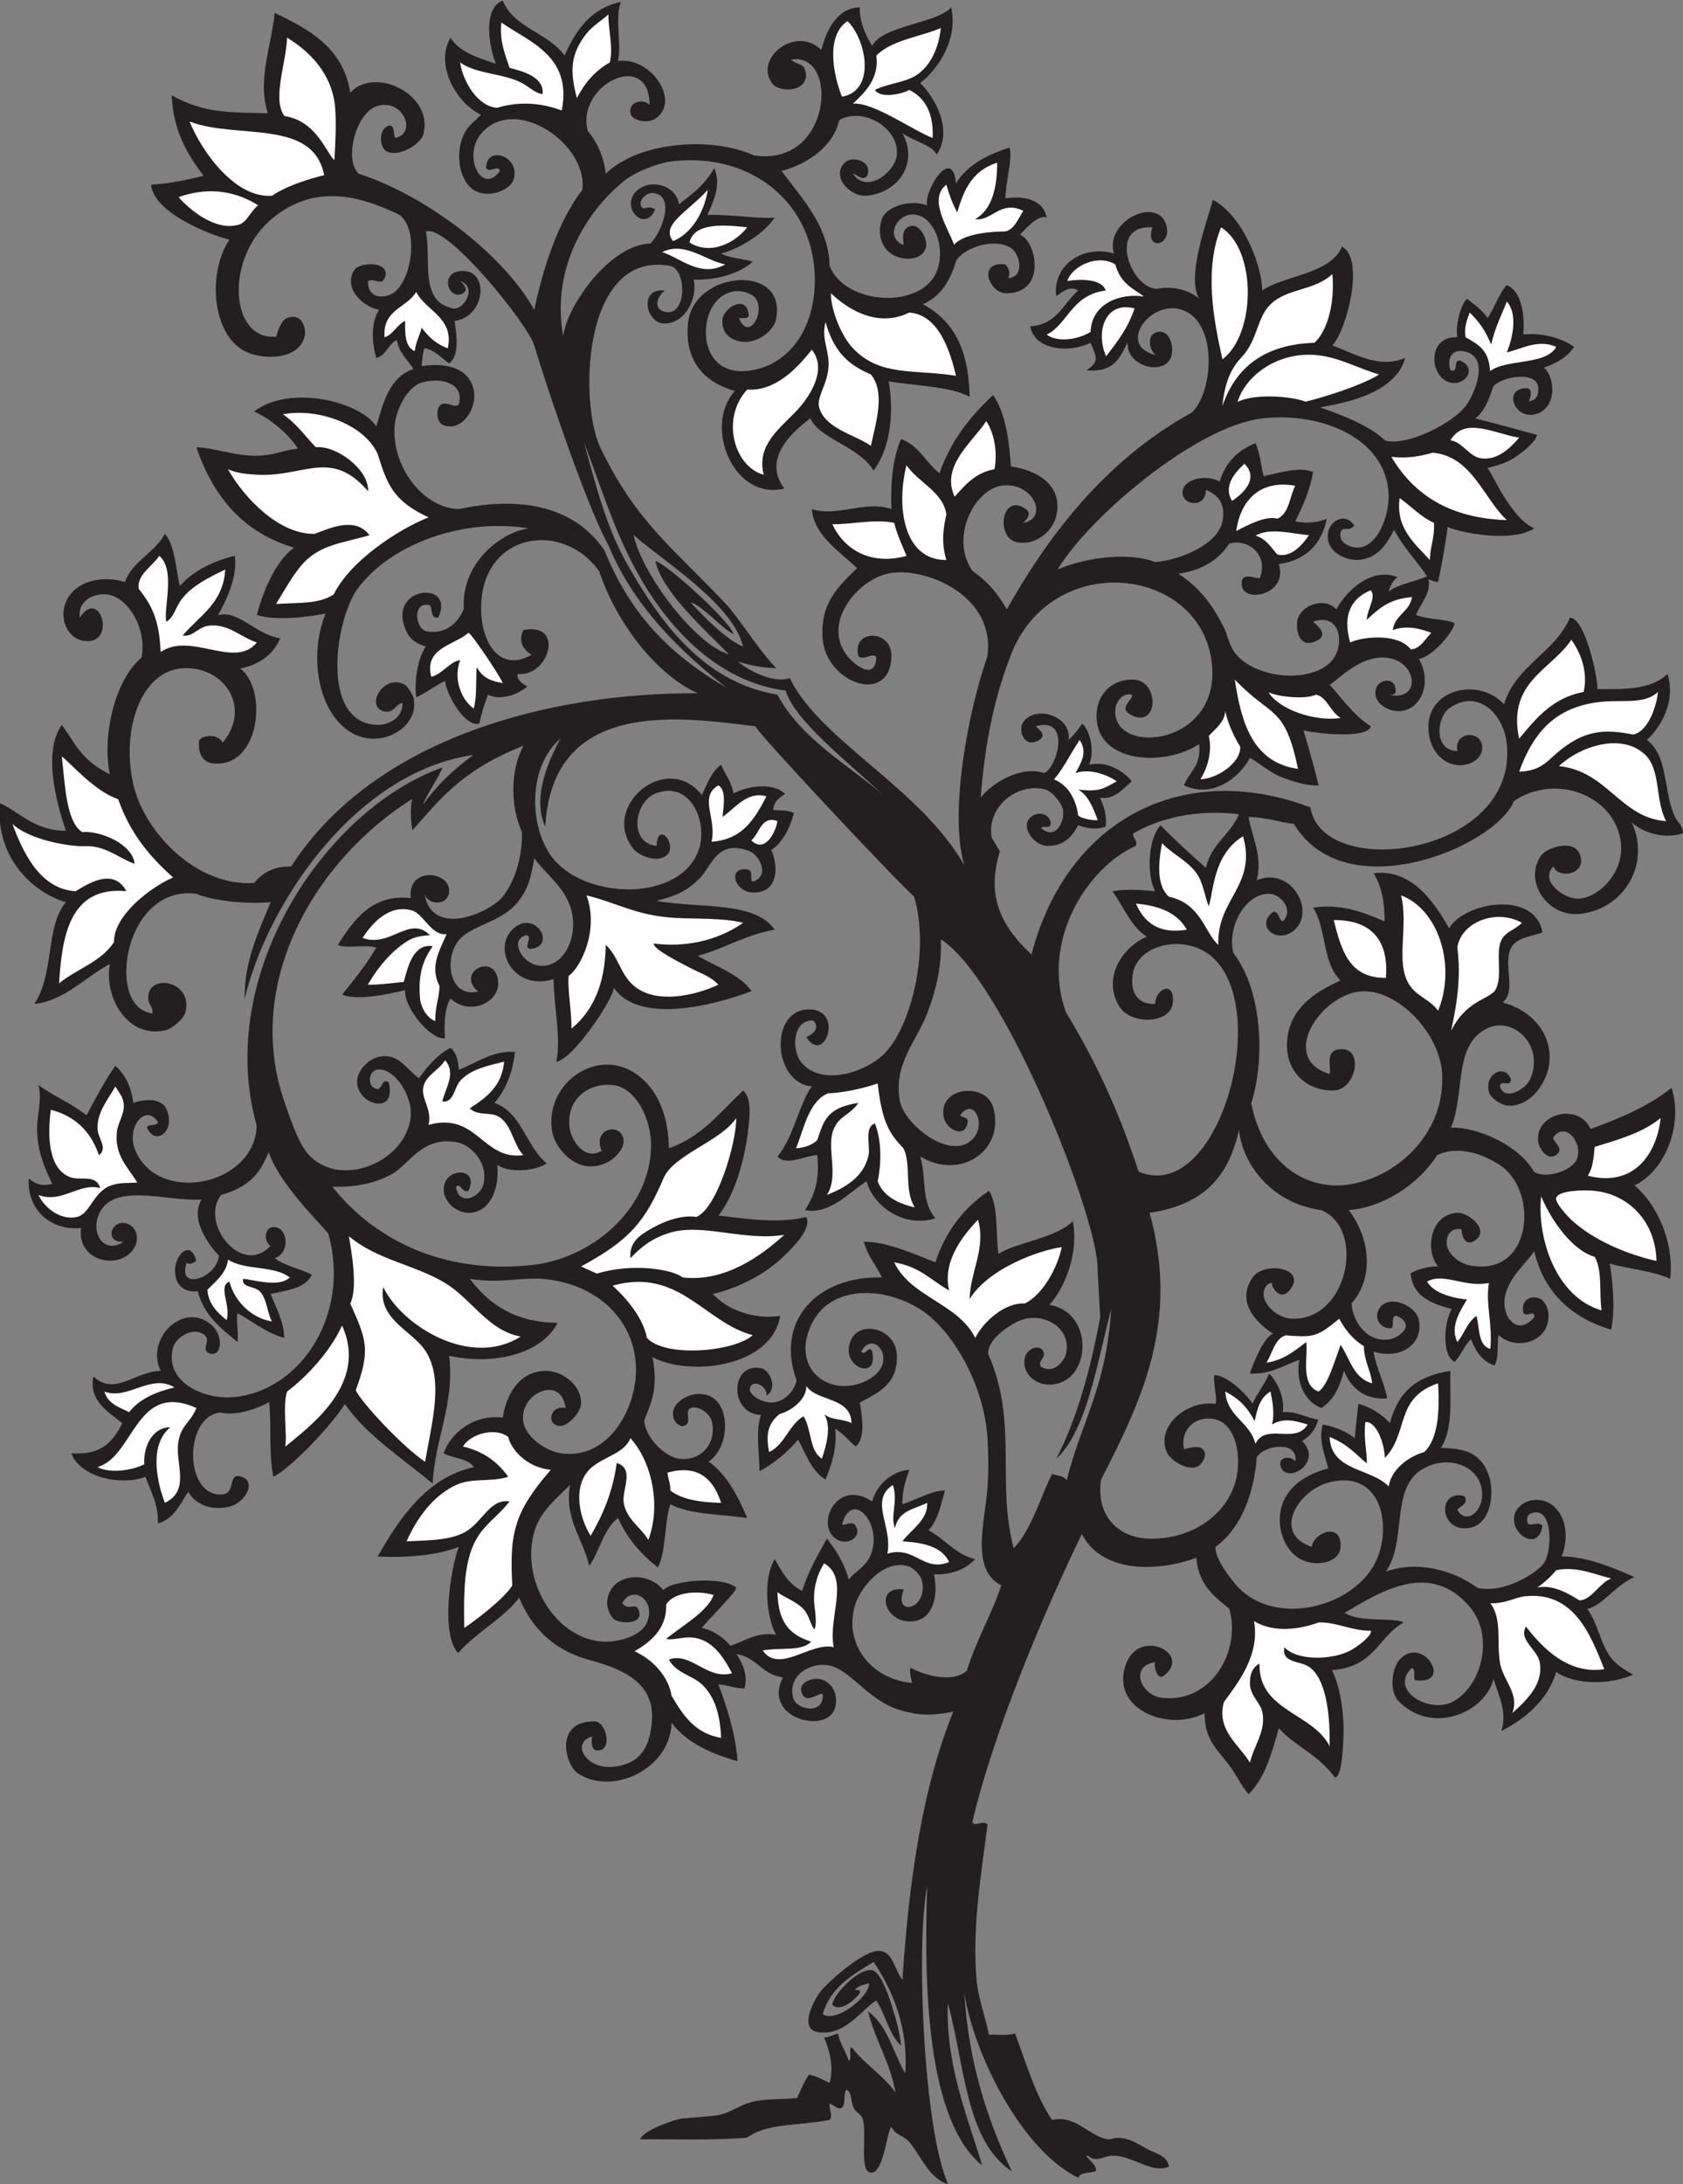 <?xml version="1.0" encoding="UTF-8" standalone="no"?>
<svg
   xmlns:dc="http://purl.org/dc/elements/1.1/"
   xmlns:cc="http://creativecommons.org/ns#"
   xmlns:rdf="http://www.w3.org/1999/02/22-rdf-syntax-ns#"
   xmlns:svg="http://www.w3.org/2000/svg"
   xmlns="http://www.w3.org/2000/svg"
   viewBox="0 0 739.187 958.64"
   height="958.64"
   width="739.187"
   xml:space="preserve"
   id="svg2"
   version="1.1"><rect x="0" y="0" width="739.187" height="958.64" fill="#808080" stroke="none"/><defs
     id="defs6" /><g
     transform="matrix(1.333,0,0,-1.333,0,958.64)"
     id="g10"><g
       transform="scale(0.1)"
       id="g12"><path
         id="path14"
         style="fill:#231f20;fill-opacity:1;fill-rule:evenodd;stroke:none"
         d="m 3611.48,43.742 c -18.06,-9.102 -51.73,-2.582 -58.84,-22.637 C 3365.9,111.086 3206.5,431.453 3177.01,632.07 3190.78,406.047 3250.06,218.254 3333.95,42.266 3179.69,142.969 3179.28,397.5 3122.71,595.859 3116.68,389.191 3186.17,227.824 3235.98,61.895 3034.22,224.621 3048.55,750.012 3054.82,980.535 3017.3,789.719 3043.13,177.395 3123.98,0 c -62.01,16.504 -91.99,97.16 -128,138.781 -17.82,20.606 -47.7,23.66 -58.83,49.774 -14.96,-11.258 -26.74,-166.973 -72.4,-149.344 -33.66,12.977 -7.17,129.434 -22.64,176.504 -4.88,14.902 -19.86,19.383 -27.15,31.668 -14.84,25.058 -5.76,56.652 -27.15,63.359 -9.52,-14.609 -0.97,-47.304 -13.58,-58.828 -12.72,-9.422 -27.5,9.356 -40.73,13.574 -2.89,-20.34 12.36,-38.64 0,-54.304 -120.57,-20.86 -204.12,-9.961 -274.1,-58.84 -139.32,-8.516 -217.86,-4.348 -350.45,-4.52 14.82,33.457 121.77,66.582 135.78,67.891 138.07,12.871 120.63,4.219 194.6,40.723 58.92,29.082 114.4,19.832 187.02,27.156 9.35,20.82 26.11,59.914 39.26,76.933 26.83,-4.851 45.7,-17.656 67.89,-27.148 15.43,53.625 -2.03,112.266 -18.1,149.348 14.55,0.566 26.84,7.285 45.25,13.574 7.62,-34.629 25.75,-58.723 36.21,-90.52 11.83,6.282 -2.21,38.418 9.04,45.266 42.3,-55.762 103.9,-92.227 144.82,-149.356 -18.1,101.063 -67.01,171.329 -90.51,267.02 63.75,-44.863 82.19,-135.051 122.21,-203.652 11.49,150.273 -41.78,275.019 -104.1,366.582 -70.25,-42.891 -142.43,-83.856 -167.44,-171.981 44.37,-30.09 155.39,58.809 152.34,101.485 -13.51,-3.098 -41.68,-9.786 -45.66,-22.395 33.73,4.18 7.83,-23.562 -19.73,-43.113 -16.46,-11.684 -41.82,-20.508 -55.28,-4.297 2.8,33.594 88.54,122.058 131.24,113.144 27.4,-5.722 53.42,-82.199 63.36,-113.144 16.52,-51.469 28.55,-97.277 31.68,-135.774 -39.24,37.696 -51.12,102.754 -81.45,149.344 -49.12,-30.406 -104.74,-120.535 -194.61,-104.09 -57.29,10.489 -16.66,96.289 9.05,131.25 20.33,27.637 145.88,143.418 199.12,135.774 42.48,-6.106 43.34,-56.485 72.42,-95.039 21.66,328.315 66.15,633.805 167.46,882.495 -75.27,-13.52 -111.21,-12.53 -171.99,4.54 -110.61,31.05 -168.36,140.19 -244.38,149.34 -57.77,6.96 -130.47,-35.34 -110.83,-108.58 10.61,-39.58 102.7,-57.18 97.26,13.54 -13.2,4.28 -53.28,-32.84 -67.89,0 -16.69,37.52 30.17,49.3 45.25,49.79 41.87,1.34 77.89,-41.57 63.36,-95.04 -24.46,-90.07 -242.09,-35.89 -171.97,99.56 -70.69,9.25 -84.11,65.82 -152.95,76.93 19.68,-30.04 39.14,-70.09 26.23,-113.14 -33.73,-0.53 -54.93,11.45 -85.99,13.58 23.84,-63.67 56.36,-157.85 63.36,-253.44 -88.98,25.67 -168.21,61.1 -217.23,126.72 -5.21,-152.65 -194.69,-240.96 -307.75,-167.45 -45.44,29.55 -79.13,174.53 54.31,171.98 38.91,-0.74 61.46,-100.82 5.75,-95.65 -19.11,1.77 -15.88,37.51 -14.8,45.87 -70.93,-20.21 -20.37,-110.17 72.41,-99.56 96.96,11.07 117.3,77.72 124.28,142.25 14.7,136.08 -97.32,179.98 -207.76,210.07 -117.93,32.14 -189.67,108.31 -228.79,204.33 -53.61,-70.3 -140.27,-112.39 -201.26,-182.1 -57.8,60.86 -26.13,273.28 2.13,349.55 -68.49,-28.4 -179.93,-36.85 -267.02,-31.68 72.88,128.56 163.23,260.54 316.8,294.17 -19.06,29.21 -67.99,28.55 -99.56,45.25 23,67.57 100.04,129.53 194.6,117.67 13.38,82.7 58.33,152.72 140.29,153.87 60.01,0.86 121.7,-51.24 117.68,-108.62 -2.18,-31.01 -42.72,-72.28 -67.89,-72.4 -47.62,-0.23 -36.62,69.48 17.05,59.1 -13.76,111.84 -154.78,47.27 -139.24,-45.52 8.89,-53.11 75.84,-97.32 126.72,-104.1 155.82,-20.74 248.77,150.94 244.38,285.12 -5.27,161.05 -137.02,277.91 -312.27,289.64 -69.01,4.63 -139.88,-16.13 -235.34,0 62.98,-81.85 145.97,-143.67 289.65,-144.82 -52.49,-102.82 -211.05,-140.88 -357.53,-108.62 18.67,-159.55 -47.08,-272.29 -54.31,-420.88 -99.87,84.17 -213.74,154.35 -289.64,262.48 -33.11,-58.57 -175.409,-211.43 -235.335,-239.85 -15.546,77.16 -5.542,155.25 -13.578,245.73 -47.672,-25.98 -114.101,-45.64 -161.457,-34.25 -121.082,-13.4 -119.347,-279.49 6.969,-269.7 45.766,3.54 16.539,74.48 63.09,58.22 50.715,-15.67 13.559,-87.92 -44.375,-99.56 -64.074,-12.88 -110.246,13.49 -131.242,49.79 -26.66,-41.23 -47.102,-88.68 -99.567,-104.1 1.016,68.89 -23.734,102.44 -40.726,153.32 -89.328,-31.46 -218.133,2.97 -244.387,77.48 51.152,-1.25 119.496,-3.04 167.449,99.57 -44.269,35.85 -111.304,72.51 -95.043,153.87 70.211,-66.49 138.5,17.34 221.758,18.1 -50.312,102.75 67.684,223.6 158.402,158.4 55.875,-40.14 41.926,-118.48 0,-99.57 -26.453,11.95 8.29,40.21 -13.578,58.84 -35.496,30.25 -94.742,-5.93 -104.086,-40.73 -29.945,-111.47 99.184,-173.8 203.653,-162.92 218.41,22.74 382.433,273.62 307.743,538.54 -41.14,47.85 -164.107,169.05 -196.107,268.03 -25.589,-59.62 -53.175,-111.37 -156.894,-141.31 -72.168,-90.86 67.141,-270.54 162.93,-167.44 -22.442,12.27 -21.836,59.65 7.511,61.83 50.508,3.12 58.801,-85.35 6.063,-102.56 33.219,-25.62 83.633,-34.03 122.187,-54.31 -20.86,-45.51 -81.527,-51.22 -135.761,-63.36 17.457,-45.9 42.285,-84.42 45.25,-144.82 -61.36,17.09 -103.317,53.59 -153.871,81.46 -6.145,-19.98 3.39,-54.45 0,-95.04 -54.68,44.89 -111.368,87.77 -131.25,167.46 -34.622,-4.24 -63.661,10.38 -72.407,45.25 -15.941,63.58 45.555,131 66.317,58.62 3.078,-10.74 -29.094,-18.96 -30.114,-8.83 -34.617,-97.87 101.59,-51.37 105.524,22.59 -29.746,30.57 -97.629,118.16 -56.66,184.06 -117.575,-7.08 -298.965,61.81 -341.211,-54.9 -21.836,-60.33 22.008,-126.39 84.168,-83.87 -72.067,-5.25 -35.242,89.68 22.328,54.01 22.68,-14.05 27.957,-46.81 13.883,-72.12 -43.25,-77.79 -191.02,-50.98 -176.504,63.37 -102.157,-10.48 -179.586,63.88 -171.977,162.92 19.363,-15.59 36.27,-27.09 76.934,-18.11 -22.598,49.91 -50.668,107.4 -49.778,185.55 0.497,43.52 16.715,90.42 4.524,140.3 49.57,-36.41 110.57,-61.4 158.398,-99.56 30.203,55.78 59.274,112.7 95.039,162.92 31.684,-28.66 52.696,-67.98 58.832,-122.18 32.172,11.02 88.77,18.58 107.426,-17.09 35.813,-68.47 -28.535,-126.15 -59.457,-70.12 -11.726,21.25 29.985,7.42 33.492,23.85 -40.382,63.48 -104.039,-16.27 -76.308,-88.41 71.066,-184.85 393.359,-124.5 401.832,76.01 -140.75,499.75 227.901,1043.85 611.811,1180.12 -4.34,-18.52 -63.26,-109.55 -63.21,-121.57 45.08,62.76 92.02,108.52 164.78,162.7 -393.67,-56.5 -683.33,-499.91 -752.944,-803.23 -4.058,118.8 47.563,226.25 85.153,318.48 -91.477,-8.07 -202.766,8.5 -243.571,27.72 -147.808,19.69 -227.218,-125.27 -231.636,-244.95 -2.227,-60.5 13.222,-137.86 85.992,-149.35 1.82,30.31 -16.742,26.19 -13.574,58.83 7.203,74.18 147.531,46.71 122.191,-54.31 -5.965,-23.78 -45.078,-54.12 -63.359,-58.83 -123.539,-31.86 -206.465,105.07 -185.551,217.23 -81.406,-42.38 -149.946,-121.5 -248.91,-131.24 66.871,99.35 36.238,256.83 104.086,334.9 C 96.66,4256.73 -16.039,4379.31 0,4546.77 c 57.93,-24.02 113.344,-91.81 217.227,-90.51 -31.039,90.18 -76.899,259.13 -13.575,348.48 44.168,-58.84 61.016,-114.4 158.399,-162.93 -25.27,116.46 10.937,304.82 104.094,384.69 19.253,92.73 -43.633,202.47 -117.672,208.17 -31.598,2.44 -91.227,-13.02 -85.989,-76.93 64.524,97.99 117.305,-70.11 31.68,-76.94 -76.613,-6.1 -117.246,97.58 -54.305,162.93 34.883,36.21 101.926,52.34 171.973,31.68 21.523,65.76 100.75,98.16 131.242,158.39 34.656,-36 38.641,-135.98 49.781,-171.97 37.055,44.69 104.954,82.12 181.032,99.57 9.14,-69.76 -28.434,-147.48 -55.672,-195.86 64.859,20.09 124.258,-63.33 205.015,-75.68 -23,-53.94 -67.925,-85.94 -131.242,-99.57 91.598,-70.54 64.125,-329.31 -90.511,-312.27 -28.926,3.19 -50.719,27.02 -45.262,76.93 18.898,20.8 67.695,16.65 76.937,-9.04 97.641,114.99 5.696,253.89 -131.242,245.28 -138.457,-8.71 -202.98,-203.6 -162.926,-381.06 34.395,-155.31 206.133,-338.78 398.262,-325.84 38.063,45.75 82.379,55.1 122.192,54.3 273.452,424.74 856.832,573.4 1339.602,570.24 -132.42,59.02 -266.26,226.47 -324.9,402.26 -115.08,159.96 -355.43,129.96 -385.63,-76.42 -18.67,-127.52 42.17,-267.39 162.92,-199.12 -26.43,16.33 -45.1,43.61 -27.15,81.46 137.81,27.02 85.37,-154.24 -18.11,-144.82 -6.34,-18.67 20.22,-35.6 31.68,-40.73 -34.57,-28.89 -91.32,-47.48 -129.76,-27.15 -11.84,-29.97 -22.79,-63.5 -28.63,-95.05 -45.25,-14.01 -107.76,91.36 -113.15,140.3 -33.54,-16.25 -53.12,-33.82 -95.04,-54.31 -6.9,55.53 5.7,129.82 31.68,167.45 -36.91,12.4 -54.7,25.61 -67.88,58.84 -56.4,142.12 168.25,159.34 108.61,36.2 -25.96,-3.34 -17.7,27.55 -27.15,40.73 -59.4,15.82 -49.51,-79.7 -9.05,-85.99 51.13,-7.95 96.02,15.79 120.63,73.9 -8.92,153.24 124,253.16 214.27,265.53 -217.86,34.75 -450.01,-50.3 -561.18,-194.6 -77.18,-100.18 -129.57,-449.19 63.35,-452.57 34.16,-0.6 84.02,22.4 81.47,72.4 -22.11,-3.32 -29.84,-37.75 -63.36,-27.14 -60.44,19.11 5.14,127.16 72.41,85.99 8.95,-5.49 25.79,-34.64 27.15,-40.74 17.84,-79.49 -58.82,-132.66 -122.19,-135.77 -160.83,-7.89 -241.108,226.88 -167.45,411.84 -45.92,-9.59 -163.385,-25.91 -226.287,-4.53 17.684,68.18 56.727,171.72 122.191,221.76 -167.648,49.57 -266.398,168.06 -321.32,330.38 61.922,-1.39 137.918,-33.67 217.231,-27.16 42.57,3.5 78.464,19.12 117.671,22.62 -37.945,56.98 -99.683,103.07 -144.82,122.2 118.793,91.02 351.774,32.23 402.784,-49.78 22.64,81.46 44.78,163.4 122.19,190.08 -19.1,30.67 -47.64,51.92 -54.31,95.04 -29.52,-12.72 -34.13,-50.35 -67.88,-58.84 -16.05,50.54 -17.65,118.16 9.05,158.41 -51.74,8.81 -120.44,71 -81.46,131.23 18.2,28.13 124.02,29.03 99.56,-27.14 -10.8,-24.81 -32.53,0.58 -54.3,-9.05 -2.88,-44.58 31.28,-61.86 72.41,-45.27 68.11,27.48 99.94,207.57 31.68,262.49 -142.69,69.5 -281.56,97.18 -413.392,-6.13 -165.961,-130.06 -147.973,-408.72 6.832,-394.64 5.82,23.94 17.528,54.25 35.449,61.35 48.418,19.17 62.281,-31.99 58.841,-54.31 -13.255,-85.91 -140.966,-85.07 -199.134,-54.31 -107.011,56.6 -122.5,257.04 -49.785,366.58 -71.926,18.74 -249.254,89.98 -257.965,181.03 66.758,4.15 115.598,15.94 173.329,29.11 -53.918,71.29 -99.59,145.69 -105.438,265.06 110.25,-60.74 193.016,-55.37 316.793,-58.84 -35.691,109.85 12.738,224.06 22.633,330.38 115.527,-54.94 225.617,-115.32 248.907,-262.49 82.15,89.52 279.63,-8.73 239.86,-140.3 -7.77,-25.71 -74.67,-72.72 -117.67,-54.3 -25.82,11.05 -31.69,72.87 4.53,85.98 23.4,2.27 12.31,-29.92 22.63,-40.73 73.93,18.27 20.82,135.79 -64.8,103.63 -66.74,-25.08 -105.56,-175.71 -56.66,-221.42 208.97,-66.49 470.37,-255.53 578.55,-447.91 26.41,127.75 76.09,288.21 158.4,395.32 18.96,147.6 -216.4,312.96 -330.37,188.48 -68.45,-74.76 -0.73,-210.24 58.83,-126.71 -3.91,22.48 -34.25,-7.96 -45.25,9.05 -2.24,76.91 112.99,42.28 90.51,-36.21 -8.61,-30.07 -61.54,-56.31 -108.62,-45.26 -72.28,16.96 -90.19,136.4 -49.78,203.65 14.79,24.63 49.66,48.94 49.78,54.32 -78.26,37.51 -152.84,161.68 -99.56,253.43 29.76,-52.22 117.9,-74.49 149.34,-85.98 -22.78,57.82 -43.67,182.07 22.63,208.18 37.14,-91.09 150.5,-105.96 203.65,-181.04 37.55,83.16 86.14,155.25 185.56,176.52 -20.4,-57.07 3.1,-134.96 -9.05,-194.61 110.61,14.79 207.68,-134.53 122.19,-190.08 -26.38,-17.15 -77.69,-5.68 -81.47,18.1 -6.37,40.3 43.72,48.88 63.37,27.16 -1.41,186.85 -245.45,65.04 -203.66,-86 21.27,-23.9 51.82,-73.53 58.84,-140.29 110.29,107.18 349.67,123.27 488.77,60.31 258.55,-39.24 280.51,344.28 122.19,315.32 17.23,-17.09 38.2,-11.51 45.26,-31.67 24.89,-71.17 -80.24,-83.84 -108.62,-45.27 -58.94,80.12 77.84,192.52 162.93,108.62 16.74,69.66 55.39,140.16 126.72,140.29 -1.78,-44.95 18.71,-92.1 40.72,-126.71 32.99,67.16 215.19,74.04 260.37,127.25 22.72,-103.92 -40.31,-200.96 -101.97,-249.45 47.83,-47.45 109.2,-154.22 54.31,-235.33 -19.7,34.04 -77.28,43.41 -113.08,70.19 53.57,-97.19 -11.53,-195.76 -117.72,-205.96 -52.26,-5.01 -119.15,61.55 -72.42,108.62 26.37,26.55 97.15,2.4 72.42,-45.26 -17.32,-14.01 -30.23,6.64 -45.27,9.05 45.82,-68.91 140.43,6.45 144.82,63.36 6.92,89.15 -113.3,157.77 -190.07,113.15 -19.85,-89.22 -108.5,-145.92 -190.08,-167.45 72.68,-96.23 155.58,-184.95 158.4,-312.28 50.47,-130.36 303.2,-144.03 353,-18.1 29.98,75.8 -5.91,165.25 -56.71,183.14 -68.7,24.18 -120.88,-71.39 -51.9,-96.85 -2.62,18.39 -9.55,54.63 22.64,63.05 28.77,7.54 58.06,-42.46 49.76,-72.4 -7.3,-26.36 -40.41,-43.69 -85.99,-31.69 -53.05,13.97 -77.31,68.6 -58.83,126.72 11.99,37.71 87.87,67.2 149.35,45.27 -12.44,44.78 83.48,200.51 95.04,72.4 37.5,60.56 101.9,94.23 176.51,117.67 10.66,-39.61 -13.17,-110.13 -13.6,-167.45 53.68,9.76 125.28,-0.76 135.78,-63.35 -24.72,12.9 -69.86,-35.34 -88.32,-56.62 52.33,-14.72 92.21,-190.23 -42.93,-192.3 -60.03,-0.92 -97.73,107.89 -4.53,95.04 9.85,-10.8 18.6,-27.66 9.07,-45.25 54.84,4.35 40,78.78 9.06,99.56 -46.56,31.26 -145.35,8.62 -179.81,-40.74 -17.61,-56.27 -41.79,-112.97 -109.84,-144.82 117.17,-62.66 151.15,-174.32 153.57,-304.74 -57.48,34.78 -210.27,39.62 -266.71,51.31 8.32,-44.68 25.5,-192.36 -49.79,-294.17 -49,81.08 -177.76,103.71 -208.18,171.97 -61.16,-44.42 -158.72,-134.96 -85.98,-230.8 -164.01,-42.01 -269.03,201.96 -162.93,321.31 -112.68,31.55 -167.14,111.46 -153.87,226.29 19.6,169.73 327.5,196.13 289.64,9.04 -8.45,-41.72 -79.5,-97.75 -144.82,-63.35 -22.37,11.78 -34.32,35.22 -31.68,63.35 3.64,38.83 77.96,82.65 85.98,18.11 2.96,-18.03 -17.2,-12.96 -31.68,-13.57 36.29,-88.8 100.06,45.31 40.74,76.93 -57.08,30.43 -113.03,-1.31 -135.98,-54.93 -38.24,-89.37 -0.8,-231.54 158.61,-189.45 107.98,28.5 176.72,131.5 185.54,262.48 17.68,262.13 -191,454.15 -470.66,420.9 -46.6,-5.55 -119.41,-35.89 -149.35,-58.84 -118.28,-90.68 -250.41,-280.59 -208.18,-515.93 13.33,99.94 154.19,300.89 287.76,304.31 41.07,41.9 82.31,161.91 6.41,166.36 -18.4,1.08 -48.79,-23.63 -36.21,-45.25 8.98,-15.44 19.13,8.17 45.26,-9.05 -33.58,-78.1 -114.62,5.67 -63.36,58.83 43.24,44.84 133.12,23.45 141.83,-42.26 36.83,31.13 79.48,56.45 116.13,119.2 24.64,-53.33 -3.79,-112.39 -22.62,-153.88 79.36,2.4 155.18,-12.5 221.76,-9.04 -39.44,-58.63 -128.32,-106.89 -176.5,-117.68 27.54,-16.2 71.42,-16.07 104.09,-27.15 -43.11,-39.72 -123.22,-61.98 -194.61,-58.84 13.9,-61.6 -26.94,-142.58 -94.05,-144.82 -64.16,-2.14 -88.07,119.9 -0.99,108.62 -22.88,-16.86 -42.64,-61.46 2.67,-70.61 69.49,-14.04 71.77,141.85 13.63,152.07 -293.22,51.58 -300.95,-469.68 -222.97,-610.46 118.84,-241.06 240.48,-323.39 418.57,-514.3 61.33,-78.09 102.89,-144.63 154.95,-200.19 -48.07,1.72 -87.46,9.71 -125.13,21.82 26.34,-24.49 113.44,-73.87 170.12,-54.57 100.01,-206.05 428.62,-360 574.75,-615.49 -50.58,174.44 13.3,506.17 76.35,687.17 27.81,195.89 -194.18,292.16 -316.21,274.78 -101.54,-13.05 -234.9,-160.11 -144.83,-274.04 19.18,-24.27 90.73,-85.05 95.06,-4.53 -6.23,20.35 -42.28,-12.13 -58.84,4.53 -24.91,89.82 113.71,91.52 108.61,-4.53 -8.44,-159.12 -213.81,-82.05 -226.27,58.83 -10.45,118.04 49.32,172.97 113.12,235.33 -56.91,54.98 -141.06,105.98 -149.33,194.61 86.92,-27.44 175.29,30.43 262.48,0 -3.6,91.09 5.43,169.57 31.68,230.81 58.83,-21.12 82.17,-77.74 126.72,-113.15 36.75,108.07 101.93,187.73 176.5,257.97 40.22,-57.84 52.46,-143.65 58.85,-235.34 92.99,-12.66 172.28,-66.31 149.33,-162.92 -12.55,-52.86 -70.74,-99.75 -131.25,-85.99 -69.21,15.74 -48.86,165.45 30.94,108.62 20.74,-14.77 3.5,-33.81 -8.3,-45.26 87.13,15.8 30,138.54 -72.42,122.19 -91,-14.51 -169.82,-172.87 -95.04,-280.59 38.93,-27.02 76.48,-61.73 113.14,-126.72 126.7,224.97 313.19,485.31 609.67,648.35 68.5,63.49 86.45,282.96 -21.33,333.72 -108.34,51.03 -233.94,-115.52 -95.03,-144.82 -21.04,6.31 -39.71,73.15 9.06,76.94 35.04,2.73 47.83,-48.14 40.72,-76.94 -17.66,-71.48 -149,-40.16 -144.82,40.74 -19.32,-27.52 -32.17,-101.13 -135.77,-90.52 45.53,28.75 31.39,46.43 13.58,90.52 -69.61,-34.56 -183.99,-25.61 -199.12,54.3 87.65,4.36 108.87,75.17 158.38,117.67 -29.57,18.42 -51.47,-5.54 -72.41,-18.1 -12.36,100.74 86.68,169.7 190.08,140.29 -31.52,105.66 141.98,189.83 171.98,95.04 22.61,-71.49 -72.13,-87.63 -45.26,-9.05 -148.36,9.25 -73.65,-198.86 14.14,-202.6 37.56,8.5 101.64,2.91 139.73,-32.73 -43.99,77.03 31.78,268.89 45.27,325.85 92.64,-48.15 160.04,-203.42 162.91,-298.7 65.78,48.7 226.35,53.41 262.5,144.82 77.13,-39.56 15.18,-277.04 -31.7,-325.85 68.09,-23.44 152.46,-78.93 239.89,-40.73 -31.35,-120.83 -211.98,-150.6 -280.61,-162.92 66.29,-22.71 164.28,-59.37 214.49,-109.22 69.9,-20.19 227.89,56.88 270.37,120.23 26.82,40 70.98,148.53 -0.6,171.14 -51.12,16.14 -67.01,-23.67 -54.32,-59.96 30.37,-9.25 6.27,35.97 31.68,31.68 57.66,-22.45 19.04,-83.86 -31.68,-72.41 -69.3,15.64 -79.39,153.9 22.64,149.35 -7.29,37.49 10.99,106.81 31.68,126.72 16.15,-12.24 50.62,-36.37 67.87,-63.36 24.02,33.3 35.88,78.77 63.36,108.61 50.19,-20.98 59.74,-100.72 54.31,-162.92 56.33,7.18 127.74,-10.78 167.45,-40.73 -22.27,-33.56 -57.27,-54.36 -99.55,-67.89 39.82,-33.29 44.31,-143.29 -36.41,-155.38 -61.23,-9.18 -97.54,84.42 -22.44,87.5 23.73,0.96 15.58,-30.14 9.35,-43.95 23.69,4.26 30.47,17.24 31.39,39.42 2.66,65.46 -122.42,43.46 -149.36,9.05 -12.79,-43.1 -29.76,-83.23 -58.82,-104.09 68.61,-17.37 136.31,-35.67 203.65,-54.31 -3.59,-22.84 -49.47,-59.57 -76.93,-76.93 -24.89,-15.74 -57.39,-25.31 -86,-31.68 18.85,-25.67 79.76,-167.64 153.89,-199.13 -75.32,-49.9 -252.19,-11.98 -285.12,4.53 -8.79,-62.14 -18.95,-122.87 -31.7,-181.03 -11.5,0.19 -22.07,4.52 -31.66,9.05 10.19,-46.33 -27.4,-80.17 -40.74,-117.67 42.22,-16.86 98.18,-12.72 126.72,-27.15 -4.71,-31.71 -75.41,-111.99 -117.66,-117.67 45.39,-77.66 7.17,-168.4 -63.36,-171.97 -39.86,-2.03 -93.01,30.17 -76.93,76.93 9.51,27.74 61.19,35.95 63.34,-4.52 3.16,-16.75 -7.15,-20 -22.62,-18.1 111.21,-26.73 96.89,120.2 -18.11,122.19 -75.62,1.3 -136.44,-61.77 -176.5,-90.51 13.44,-7.94 73.77,-98.28 135.78,-135.78 -10.68,-42.97 -182.64,-23.51 -221.78,-13.57 17.45,-56.69 38.68,-133.05 49.79,-181.03 -34.32,-2.64 -82.15,11.47 -122.19,27.15 -40.04,15.69 -73.48,46.86 -104.08,63.37 -33.38,-62.64 -120.47,-135.57 -217.25,-90.52 17.15,44.71 58.36,65.34 49.79,135.76 -108.19,-71.53 -310.37,-63.1 -334.9,63.37 -15.26,78.76 30.99,147.53 113.14,149.35 91.93,2.02 89.51,-158.35 3.05,-119.23 -56.19,25.41 6.42,53.84 -3.05,69.45 -33.87,6.57 -52.69,-25.93 -54.3,-49.79 -10.54,-156.18 361.23,-119.48 316.21,167.45 -48.14,306.82 -526.03,357.26 -660.15,13.58 -54.69,-140.05 -85.67,-291.02 -99.57,-470.67 34.76,47.79 134.49,107.03 208.3,81.24 42.77,13.79 92.46,188.44 -27.29,154.09 21.23,-17.94 33.77,-32.1 10.28,-46.03 -48.07,-28.48 -69.59,32.73 -51,59.61 40.7,58.86 160.88,19.01 149.34,-58.23 21.01,18.5 32.42,36.82 45.27,53.7 26.64,-26.66 40.92,-91.29 22.62,-135.76 56.93,13.22 110.31,-18.03 140.29,-54.32 -32.4,-28.3 -58.16,-61.32 -104.08,-54.3 9.78,-24.93 22.17,-50.27 18.08,-95.04 -31.73,-12.63 -70.21,-3.82 -90.5,4.53 -12.99,-23.64 -40.34,-71.63 -104.09,-67.89 -44.96,2.64 -93.39,70.84 -45.25,99.57 18.32,10.92 51.37,9.28 58.83,-22.63 -0.78,-24.92 -22.4,-8.44 -31.68,-18.11 46.21,-42.22 77.54,18.69 72.4,58.83 -2.48,19.59 -34.22,61.29 -58.83,67.89 -90.54,24.3 -194.08,-56.09 -176.5,-158.4 l 27.17,-45.25 c -36.31,-117.68 -21.96,-224.34 104.08,-339.43 116.11,443.92 497.73,642.86 918.71,484.25 40.76,-247.57 690.14,-155.83 646.8,212.71 -11.04,94.02 -94.01,180.86 -189.71,113.13 -39.22,-27.77 -53.75,-138.69 27.17,-140.29 -11.23,63.64 74.45,69.47 81.44,18.11 6.57,-48.15 -49.84,-71.71 -90.5,-63.36 -54.67,11.2 -89.28,67.89 -85.98,131.24 6.37,122.31 168.75,154.67 248.91,67.88 39.19,128.25 166.69,168.2 217.22,285.12 50.67,-0.97 92.4,-199.13 90.53,-235.33 74.43,0.97 171.23,-6.57 230.8,49.78 28.36,-88.81 -20.82,-174.13 -67.89,-217.24 69.77,-50.65 54.36,-165.35 90.53,-248.9 9.31,-21.55 30.17,-33.99 27.15,-58.84 -58.13,-18.18 -126.59,-0.45 -167.45,36.21 63.46,-136.82 -25.84,-286.72 -172.18,-301.24 -104.75,-10.39 -185.96,107.46 -126.53,192.62 17.74,25.41 119.38,62.2 131.25,-9.05 9.26,-55.55 -75.88,-67.77 -90.5,-27.16 -46.04,-46.17 29.96,-102.71 74.94,-105.89 64.92,-4.59 161.09,80.95 146.79,187.35 -20.45,152.44 -214.22,227.27 -352.24,133.6 -59.07,-148.69 -553.65,-358.62 -724.85,-74.76 -51.42,5.91 -92.79,21.86 -149.35,22.63 10.82,-65.14 46.95,-127.34 27.17,-208.19 114.2,47.25 197.46,-104.96 121.19,-166.45 -56.35,-45.42 -128.32,16.62 -66.9,62.37 21.76,0.65 15.9,-26.35 31.68,-31.68 37.35,38.46 -6.38,87.47 -40.74,90.51 -79.02,7 -145.12,-106.72 -122.19,-194.6 99.69,-130.42 102.19,-359.26 58.66,-494.91 40.03,-198.43 178.8,-284.46 312.5,-268.42 161.36,19.36 322.24,163.4 316.75,356.01 0,135.82 -146.5,293.77 -271.54,280.6 -131.7,-13.88 -267.05,-220.57 -99.57,-271.54 6.87,19.6 -17.21,75.29 31.68,81.46 84.49,10.66 56.39,-134.27 -18.11,-135.77 -89.59,-1.81 -152.32,60.25 -153.86,144.82 -2.15,118.68 87.99,178.08 176.5,217.23 -61.48,60.36 -44.71,167.81 -90.51,239.86 90.57,14.97 172.64,-17.29 235.34,-45.25 1.07,51.26 -6.29,112.55 -36.22,158.4 122.29,16.37 197.8,-90.07 248.91,-181.03 51.72,87.65 283.87,125.77 307.75,-13.58 -45.23,-16.33 -95.21,-17.14 -108.61,-63.36 -16.39,-56.41 21.66,-128.91 -22.64,-167.45 93.21,-24.43 163.89,-99.67 153.87,-199.12 -6.09,-60.69 -60,-144.89 -135.76,-140.3 -26.13,1.58 -59.06,27 -63.36,45.25 -15.37,65.28 57.66,91.85 72.42,40.73 -1.11,-28.6 -34.74,2.61 -36.21,-22.63 16.74,-51.66 86.41,-6.86 99.55,22.63 49.36,110.62 -55.56,213.4 -145.54,166.29 -107.86,-56.47 -68.23,-214.71 -115.28,-324.69 91.12,2.42 226.76,-61.5 273.17,-144.81 36.21,-26.26 126.54,2.04 141.54,40.73 21.78,56.25 -39.79,126.01 -76.93,72.41 -8.01,-11.54 35.01,-32.24 13.57,-54.31 -28.05,-28.84 -59.69,13.88 -63.36,36.21 -15.76,95.67 132.38,134.37 171.97,45.25 98.66,35.61 192.78,75.74 267.01,135.77 40.18,-128.18 -26.52,-277.9 -122.18,-321.32 74,-62.33 131.5,-187.53 117.65,-307.75 -56.91,26.06 -134,31.93 -199.12,49.79 9.67,-56.2 18.63,-150.04 4.53,-217.23 -124.94,36.87 -220.07,117.6 -253.43,257.96 -28.15,-43.5 -116.92,-111.48 -94.65,-196.67 9.67,-37.04 48.22,-73.82 94.65,-20.56 2.5,28.92 -31.94,-5.64 -36.22,18.1 -7.12,37.31 22.04,53.88 49.79,45.26 38.93,-12.12 52.7,-96.4 -6.99,-133.31 -44.14,-27.32 -95.35,-14.65 -124.26,11.11 -5.68,-32.04 1.93,-77.37 -13.57,-99.56 -41,13.32 -61.82,46.8 -76.94,85.98 -21.52,-17.7 -30.45,-50.05 -53.92,-74.07 -44.67,20.43 -34.09,135.82 -9.44,173.65 -66.74,17.72 -128.55,40.41 -135.78,117.66 23.36,14.36 63.85,23.97 90.51,22.62 -45.04,54.53 -24.88,172.33 63.38,176.51 35.45,1.67 109.02,-55.4 58.83,-90.51 -33.75,-23.62 -44.28,16.83 -45.26,36.2 -27.26,5.65 -41.46,-12.13 -45.25,-22.63 -18.26,-50.42 37.38,-88.4 67.87,-95.05 209.3,-45.56 233.5,238.09 108.61,325.86 -44.86,31.55 -133.96,72.47 -211.33,36.2 -61.11,-97.75 -181.93,-173.49 -291.01,-181.02 68.24,-90.06 85.94,-219.49 9.06,-307.75 3.42,-58.06 50.33,-130.82 126.72,-117.67 25.74,4.44 88.85,45.6 22.62,76.94 -22.37,2.76 -6.68,-32.53 -18.11,-40.72 -35.94,-1.91 -58.81,31.43 -40.72,63.36 29.65,52.33 121.87,11.99 131.25,-36.21 15.29,-78.74 -58.63,-131.75 -149.36,-104.09 9.89,-56.49 34.14,-98.62 45.26,-153.88 -77.87,-6.42 -121.29,37.83 -142.78,91.04 -12.09,-46.48 -29.39,-93.6 -74.45,-122.72 -54.06,20.05 -86.07,85.63 -72.4,158.41 -52.07,-17.35 -91.23,-47.58 -162.93,-45.26 7.38,25.99 46.64,123.96 76.93,131.23 -61.72,39.47 -121.97,107.96 -67.89,185.56 38.23,54.83 181.25,31.62 122.31,-41.9 -29.85,-37.23 -60.26,7.3 -58.95,23.8 -18.42,-0.02 -26.09,-22.63 -27.15,-31.68 -4.45,-38.05 44.61,-83.36 90.51,-85.99 184.04,-10.53 249.61,292.77 99.57,357.53 -161.21,21.08 -258.49,147.23 -271.37,263.55 -32.3,-142.78 -105.17,-244.66 -294.47,-272.6 99.18,-359.13 -25.76,-617.04 -159.74,-877.98 -18.25,-116.29 53.75,-188.29 148.24,-194.36 144.7,-9.29 284,80.67 301.27,221.51 9.45,76.98 -16.17,187.91 -113.15,171.98 -35.95,-5.91 -75.76,-41.51 -63.36,-99.56 16.68,3.4 57.72,18.59 67.89,-9.06 6.35,-17.22 -11.66,-45.08 -27.14,-49.78 -35.12,-10.65 -83.73,23.59 -95.04,45.25 -42.44,81.35 57.46,176.44 158.39,162.92 6.27,21.47 -7.61,61.7 -4.53,95.05 43.11,-0.42 105.61,-62.89 126.51,-94.05 12.22,29.73 39.29,62.24 54.53,98.58 26.58,-25.43 51.21,-77.58 45.25,-126.72 45.08,3.86 82.5,-21.12 116.68,-24.62 -10.58,-35.97 -28.57,-55.69 -53.32,-70.42 74.1,-73.67 -60.29,-149.76 -72.42,-76.94 -1.31,24.79 34.84,29.87 49.79,9.05 12.42,71.01 -105.57,54.96 -126.7,13.58 -8.38,-106.33 -45.36,-229.11 -135.79,-294.17 -4.88,-34.97 52.49,-111.18 76.94,-135.77 126.21,-126.88 372.71,-63.1 448.05,81.46 59.21,113.65 25.41,310.4 -149.36,267.01 -103.91,-25.79 -190.86,-168.82 -58.83,-212.7 7.33,48.56 99.12,82.57 95.04,0 -2.46,-49.41 -70.06,-65.68 -122.21,-45.25 -50.56,19.8 -85.17,87.02 -76.93,153.86 9.79,79.28 74.22,127.58 158.42,149.36 -9.57,42.1 -33.24,92.99 -18.11,144.81 38.38,-6.87 78.28,-22.53 105.63,-45.25 2.75,34.46 8.96,83.63 12.03,113.13 40.02,-9.75 80.51,-36.71 103.65,-63.35 27.36,102.38 86.86,154.94 199.57,171.97 -3.06,-82.07 11.51,-189.24 -31.68,-253.44 70.71,-1.85 111.62,-12.78 140.29,-54.3 46.8,-67.79 29.67,-192.76 -40.72,-208.18 -104.74,-22.94 -114.29,127.09 -22.63,104.09 17.52,-24.36 -12.9,-33.71 -22.62,-45.25 28.2,-51.67 87.05,-6.16 81.44,58.84 -7.71,89.86 -117.69,124.36 -199.12,72.95 -103.53,-65.38 -47.09,-233.57 -117.65,-335.45 102.61,36.11 217.01,7.32 303.2,-54.31 84.88,-17.96 190.7,46.5 217.25,81.46 25.37,33.44 32.91,176.63 -31.68,167.46 -11.49,-1.64 -27.74,-8.15 -22.64,-31.7 4.39,-20.33 39.28,7.05 49.78,-13.57 -17.59,-101.1 -137.93,-0.2 -76.93,63.37 31.49,32.82 95.06,33.52 128.83,-13.88 33.4,-46.87 28.28,-104.8 11.46,-149.05 84.75,-0.16 169.96,-37.9 239.87,-67.89 -62.33,-26.05 -107.13,-96 -155.75,-104.62 41.49,-56.16 44.4,-136.02 96.9,-180.49 17.95,-15.2 35.08,-26.02 54.32,-36.21 -74.97,-33.38 -190.82,-35.36 -253.44,9.05 -27.27,-95.01 -109.3,-159.12 -181.04,-194.6 21.51,62.07 -10.15,119.14 -25.29,171.44 -28.54,-112.42 -205,-186.35 -314.12,-71.87 -30.2,31.66 -22.29,111.34 9.04,140.29 77.81,71.89 172.07,-91.02 45.67,-72.42 -6,16.94 4.04,31.29 -9.46,40.74 -79.8,-75.29 63.07,-156.33 140.3,-108.61 95.8,59.18 126.93,217.28 51.38,307.48 -129.88,155.07 -292.17,53.96 -413.43,-17.85 48.08,-33.05 155.58,-13.49 194.6,-31.68 -84.47,-46.77 -95.02,-146.93 -236.68,-157.05 24.77,-47.79 42.78,-140.19 37.54,-232.15 -1.54,-27.11 -4.59,-115.76 -27.14,-122.18 -57.47,78.65 -130.04,101.71 -185.55,162.91 -22.74,-82.87 -46.08,-165.14 -99.57,-217.24 -24.9,29.34 -39.06,62.42 -63.36,95.05 -36.99,49.68 -82.46,84.01 -81.47,171.97 -100.62,-53.08 -252.4,-7.56 -267.01,95.04 -5.1,35.84 6.56,75.9 27.15,99.56 60.1,69.08 191.78,-7.93 104.1,-72.4 -19.55,-14.37 -32.38,32.68 -27.17,45.25 -85.07,-11.34 -49.62,-110.7 27.17,-117.66 159.1,-14.43 256.62,154.32 217.23,294.16 -42.6,35.24 -101.29,73.9 -108.61,167.46 -157.97,-56.43 -320.92,-35.54 -377.02,78.54 -130.21,-267.26 -294.06,-661.82 -360.68,-947.48 3.57,-19.66 36.45,6.75 49.79,-9.04 -17.97,-145.6 -52.15,-335.8 -36.2,-511.405 5.79,-63.828 30.04,-124.785 40.73,-181.035 28.71,1.453 64.18,-3.829 85.99,4.531 37.21,-98.567 67.01,-204.524 122.19,-285.117 75.02,17.988 122.52,-52.563 181.02,-63.36 11.79,-2.168 24.06,4.649 36.21,4.52 37.75,-0.34 65.29,-19.785 95.04,-36.199 27.03,-14.915 69.59,-22.5 72.4,-58.84 -56.45,-24.023 -119.73,37.16 -185.55,36.211 -28.85,-0.41 -53.05,-24.18 -81.46,0 -20.26,3.535 30.62,-26.219 27.16,-49.773 z M 2588.68,4917.88 c 29.79,-98.82 197.59,-228.54 321.32,-343.95 -111.41,96.77 -271.08,184.49 -348.48,330.38 -245.34,40.65 -387.58,240.69 -495,429.93 -69.64,122.68 -103.15,259.23 -143.11,402.78 58.28,-150.6 103.95,-309.63 194.23,-461.61 91.34,-153.75 248.12,-329.73 471.04,-357.53 z m -501.34,512.52 c 92.37,-82.61 327.23,-226.52 361.04,-367.7 -53.69,20.23 -137.61,106.12 -172.54,145.11 33.88,-6.54 108.63,-90.43 140.86,-104.11 -7.84,39.81 -224.48,235.5 -257.2,240.42 20.92,-101.27 171.59,-234.27 239.1,-304.05 -0.86,-5.13 -4.54,-2.51 -4.52,0 -99.9,31.8 -275.88,252.09 -306.74,390.33 z m -575.77,428.82 c -17.29,-12.28 -40.36,12.45 -58.83,0 -16.43,-11.07 -17.25,-58.03 9.05,-67.89 58.58,-21.97 109.89,52.35 99.56,113.14 -11.08,65.27 -75.76,96.67 -171.97,81.47 1.67,20.96 3.2,42.06 9.05,58.84 32.86,-3.73 60.81,-36.54 81.46,-49.8 33.99,25.62 25.36,90 18.1,139.38 107.83,16.48 114.24,180.67 13.58,163.85 -63.38,-10.59 -31.14,-97.54 13.57,-72.41 20.91,11.74 0.65,32.89 -9.05,40.74 59.64,-21.16 10.35,-96.83 -22.62,-90.52 -114.44,21.89 -70.84,163.24 -90.52,253.43 70.61,25.78 339.3,-309.52 357.53,-375.63 16.14,-58.47 163.59,-511.48 243.79,-656.82 66.48,-159.4 180.44,-306.21 389.81,-470.07 -197.62,115.18 -319.86,249.77 -402.54,452.45 -110.04,161.17 -303.68,173.51 -479.97,135.89 -119.54,3.59 -222.39,142.09 -211.14,276.06 4.06,48.44 39.36,125.33 88.95,140.3 62.96,19.01 142.4,-1.09 122.19,-72.41 z m 334.9,-1099.74 c -32.72,-60.47 -96.37,-190.69 -49.79,-289.64 23.2,433.6 466.81,356.49 692.44,330.37 -0.12,-15.53 484.61,-530.96 522.46,-559.89 53.58,-177.04 -10,-435.16 -101.58,-521.75 -63.44,-59.97 -207.81,-105.34 -271.54,-22.62 -28.93,37.55 -29.44,136.68 40.73,135.77 25.46,-23.67 -2.49,-48.7 -22.62,-54.31 59.47,-96.22 126.67,90.93 9.04,90.51 -132.59,-0.47 -119.26,-241.98 9.06,-253.44 -41.02,-55.64 -61.13,-171.09 -113.15,-230.8 30.02,-33.06 91.78,3.51 131.25,4.52 8.69,-82.61 -9.06,-133.24 -40.73,-181.02 80.38,-16.59 146.03,58.81 203.66,95.04 17.46,-74.62 116.06,-155.97 226.27,-122.2 -48.81,59.12 -28.06,128.57 -49.78,203.66 134.98,-81.24 281.31,22.7 239.86,162.92 -24.24,82.04 -180.16,67.67 -162.93,-31.67 7.01,-40.31 61.31,-68.08 75.68,-31.69 13.5,34.16 -12.51,25.13 -21.36,36.21 45.23,62.46 87.46,-30.15 41.74,-77.95 -72.23,-75.47 -227.8,47.89 -240.88,127.74 -19.73,120.53 54.31,191.43 90.52,285.11 29.95,77.48 48.7,159.2 45.26,244.38 209.2,-133.43 520.43,-923.09 516.09,-1085.07 l 8.89,-159.48 c -31.56,-168.52 -75.2,-331.33 -144.83,-466.15 101.55,94.76 133.73,314.16 181.04,493.31 -16.62,-262.59 -101.97,-378.72 -146.29,-563.57 -13.1,15.89 -29.39,13.99 -48.32,20.47 -35.18,-66.38 -68.89,-186.8 -126.72,-244.38 -57.62,213.38 15.45,416.43 -84.04,639.23 -2.4,47.9 64.84,91.69 97.62,107.51 76.54,36.95 181.13,-17.9 158.39,-108.62 -4.64,-18.57 -38.53,-67.24 -81.46,-40.73 -12.58,15.89 10.84,26.02 9.06,45.25 -7.15,32.37 -57.38,18.16 -63.36,-18.09 -9,-54.39 41.72,-88.37 85.98,-85.99 136.5,7.35 143.89,240.14 -4.53,262.48 53.18,59.41 97.2,173.05 76.95,276.07 -52.89,-56.66 -194.02,-71.76 -244.39,-108.61 -10.06,53.84 0.8,162.23 -31.68,208.18 -82.15,-55.13 -142.5,-132.06 -176.51,-235.33 -71.01,27.15 -153.26,66.81 -235.33,67.88 11.04,-47.8 40.98,-76.68 58.83,-117.67 -211.49,5.18 -352.8,-141.35 -280.58,-339.42 -6.93,-27.94 -30.25,-63.42 -71.35,-71.34 -34.75,-6.7 -85.75,21.14 -82.53,44.19 4.87,34.78 58.64,10.15 54.31,-22.64 39.18,24.9 10.84,84.97 -18.1,90.51 -101.89,19.5 -105.83,-150.47 0,-153.87 -17.86,-53.17 -5.72,-120.65 -4.53,-185.55 49.76,27.17 91.61,62.27 126.72,104.09 26.33,-47.59 43.95,-103.88 90.52,-131.24 18.52,43.72 39.55,105.99 31.67,167.45 28.69,-17.78 44.69,-39.79 67.89,-58.84 33.13,28.01 21.02,98.46 13.58,144.81 64.14,34.32 123.82,60.47 122.18,153.88 -1.71,97.8 -145.68,126.37 -158.39,27.16 -9.13,-71.3 97.3,-104.98 76.93,-13.57 -9.55,25.98 -22.23,-17 -36.19,0 27.48,53.5 78.96,18.84 72.4,-31.68 -6.21,-47.81 -72.99,-82.86 -131.25,-81.47 -83.55,2 -147.49,72.71 -117.12,172.25 53.58,175.6 269.58,156.9 388.66,67.61 96.43,-72.3 194.63,-244.05 203.66,-416.36 2.53,-48.28 3.49,-101.94 0,-153.87 -7.62,-113.76 -58.11,-274.41 45.25,-325.85 -31.23,-94.72 -83.81,-182.93 -113.13,-280.6 -43.57,-40.86 -133.32,-18.86 -185.54,9.06 -4.61,-14.47 0.1,-29.29 4.51,-49.79 -140,12.18 -228.83,136.31 -185.55,262.5 17.89,52.21 89.83,144.26 171.97,122.19 17.11,-4.6 41,-29.07 45.26,-45.26 25.96,-98.49 -96.51,-125.5 -58.83,-31.67 -100.78,13.25 -63.16,-120.05 36.19,-104.1 56.9,9.14 79.2,77.6 63.36,153.87 63.61,-1.76 105.04,18.67 135.78,49.79 -66.66,16.32 -99.06,66.89 -153.88,95.04 30.41,31.45 40.45,83.25 54.31,131.24 -43.83,0.04 -95.39,-31.29 -140.29,-45.26 -0.31,52.77 11.7,78.8 22.62,113.15 -54.24,-3.11 -107.27,-46.6 -122.19,-104.1 -119.4,80.78 -192.52,-86.13 -113.14,-126.72 38.04,-19.45 79.68,14.96 58.84,45.26 -5,18.2 -31.54,4.8 -45.26,4.53 31.18,120.29 136.77,3.61 94.5,-99.3 -17.4,-42.41 -57.95,-57.33 -71.87,-81.73 -14.83,54.56 -41.77,97.03 -72.41,135.78 -30.21,-54.28 -61.05,-107.92 -81.46,-171.98 -44.26,20.6 -66.47,63.26 -90.51,104.09 -41.17,-69.12 -25.17,-196.34 4.52,-248.91 -59.04,10.68 -100.23,-18.55 -149.88,-36.21 -22.35,25.55 -52.61,49.48 -94.51,58.84 14.56,21.88 116.16,119.04 113.15,133.4 -52.71,39.11 -214.81,22.17 -239.8,-8.99 -54.06,67.45 -178.23,55.06 -185.62,-38.43 -1.31,-16.55 9.36,-56.7 35.34,-63.59 38.01,-10.08 83.64,-1.66 68.75,36.43 -11.05,28.3 -31.67,-5.84 -54.3,22.64 31.36,61.96 113.41,12.68 81.46,-63.37 -19.38,-46.1 -94.23,-63.61 -135.77,-63.36 -165.78,1.03 -289.77,211.59 -230.82,375.64 19.93,55.44 69.61,97.89 113.14,140.29 -19.63,-112.38 44.02,-178.72 63.37,-267.01 34.33,50.15 47.08,121.88 95.04,158.4 30.02,-68.03 76.04,-120.07 131.24,-162.92 27.57,55.4 20.51,145.42 40.73,208.17 65.16,-34.4 166.39,-32.75 253.44,-45.25 -31.25,72.83 -66.27,141.9 -126.72,185.55 71.85,50.43 71.52,190.86 0,217.23 -55.54,20.47 -114.42,-19.05 -117.67,-54.3 -3.01,-32.76 22.86,-49.92 36.22,-45.26 29.98,10.44 -2.07,48.25 22.62,58.83 23.71,10.16 61.5,-18.26 67.88,-40.72 19.84,-69.73 -29.81,-134.06 -104.09,-126.73 -47.78,4.72 -114.07,69.06 -117.66,126.73 18.95,48.92 48.84,103.38 27.15,208.18 125.37,-65.49 393.04,-32.11 420.88,135.76 -93.42,-12.57 -175.96,22.5 -221.75,72.41 70.07,15.05 163.39,58.99 221.75,113.15 31.21,28.94 106.98,99.18 86,140.29 -93.25,-22.95 -193.5,-5.9 -289.65,4.52 52.65,65.51 88.28,183.57 99.56,294.17 3.58,35.07 10.39,91.88 -18.1,117.67 -74.34,-70.48 -136.75,-152.88 -244.39,-190.07 -1.95,129.58 -51.77,212.87 -122.19,253.43 -125.99,72.56 -288.31,-45.12 -262.48,-199.13 7.47,-44.6 55.71,-105.97 113.14,-113.14 71.78,-8.97 123.23,49.67 122.19,81.46 -2.11,64.48 -104.77,47.05 -72.42,-31.67 -60.81,-33.22 -98.69,39.81 -104.09,67.88 -17.33,90.41 49.15,157.44 140.31,149.34 75.91,-6.74 130.23,-113.68 126.72,-208.17 -7.61,-204.49 -196.48,-363.68 -393.74,-384.7 -297.11,-31.63 -522.66,88.77 -656.23,257.97 79.94,-2.5 142.28,12.65 194.61,40.73 58.54,31.42 103.06,131.36 221.76,104.1 38.93,-8.94 97.68,-63.36 81.46,-135.78 -9.78,-43.64 -81.48,-76.39 -90.51,-9.05 16.94,13.64 16.45,-20.39 40.73,-13.57 39.76,79.26 -80.9,80.02 -81.46,4.52 -0.3,-40.31 42.09,-78.88 85.98,-76.93 63.23,2.8 98.53,71.61 90.52,158.39 37.98,-28.4 127.26,-20.88 162.92,4.53 -68.26,55.45 -80.91,166.49 -171.97,199.14 36.43,42 59.47,97.41 67.89,167.44 -70.49,6.87 -129.06,-36.71 -185.56,-58.83 -1.41,31.77 -8.64,57.72 -27.15,72.4 -44.99,-22.9 -75.18,-60.59 -104.09,-99.56 -42.04,30.06 -60.13,71.87 -113.15,72.41 -46.72,0.48 -88.61,-43.42 -90.51,-81.46 -3.87,-77.42 132.07,-118.2 104.09,-4.53 -22.17,13.47 -19.51,-17.75 -36.21,-22.63 -36.26,4.18 -31.62,56.56 -4.52,63.37 53.83,13.49 119.85,-80.75 113.15,-153.87 -13.41,-146.03 -226.97,-239.68 -334.91,-126.73 -34.602,36.21 -62.649,122.03 -81.461,176.5 -133.137,385.59 94.121,789.97 421.221,996.28 -6.9,-27.23 -4.47,-76.04 0.89,-103.19 82.09,90.31 155.77,196.4 365.96,278.47 -44.28,-81.98 -43.36,-199.99 -5.13,-284.53 1.89,-78.81 -22.37,-161.69 -63.36,-212.69 -41.1,-51.16 -232.14,-138.33 -257.96,9.04 12.18,-38.26 79.18,-39.8 81.46,9.05 3.09,66.23 -137.35,82.8 -126.71,-22.63 -128.52,14.53 -189.68,-75.21 -239.86,-153.87 25.08,-14.36 88.27,2.85 126.71,-9.05 -31.01,-53.46 -74.47,-107.17 -112.84,-155.39 54.63,-20.61 155.68,3.31 207.88,15.1 -5.87,-53.4 82.06,-165.02 131.24,-158.4 -1.71,23.56 -6.21,92.27 18.11,131.24 64.33,-62.37 178.06,-9.52 153.87,72.41 -21.67,73.41 -133.93,10.66 -63.36,-49.78 -90.85,-21.21 -112.62,98.13 -67.89,162.92 37.24,53.93 139.66,62.37 194.61,126.72 37.97,44.47 46.67,81.31 58.83,149.35 35.08,-48.25 79.1,-78.53 108.62,-135.77 44.38,-86.07 8.2,-202.63 -67.89,-217.23 -73.71,-14.16 -129.2,83.81 -67.89,99.56 26.12,-2.8 -11.84,-41.76 13.58,-45.26 89.92,7.57 17.59,131.11 -54.3,67.89 -74.98,-65.94 -0.15,-208.65 131.24,-167.45 2.04,-95.91 25.23,-195.67 9.05,-271.54 54.24,5.64 190.53,209.51 189.33,243.63 83.11,-122.1 330,-58.45 454.07,-11.57 -38.38,55.15 -118.56,81.57 -177.25,116.42 89.42,23.71 156.53,69.74 253.44,85.98 -65.62,95.8 -253.34,69.51 -389.21,95.04 64.39,16.71 100.72,32.03 142.26,74.3 40.55,41.26 57.92,131.1 165.48,88.63 29.65,-11.71 68.85,-81.45 9.06,-99.57 -12.52,7.92 7.24,38.62 -22.63,40.73 -61.15,4.32 -36.01,-77.96 27.15,-76.94 83.93,1.37 78.55,93.22 56.42,140.63 32.35,18.41 61.28,67.53 74.83,121.86 -22.5,9.88 -55.96,8.62 -67.89,9.05 -0.39,26.04 19.43,40.33 38.32,53.42 -38.34,40.02 -126.97,25.61 -169.57,0.9 -5.99,39.26 -27.65,62.85 -40.72,95.04 -32.02,-22.3 -45.57,-63.06 -63.37,-99.57 -116.98,146.94 -335.18,-38.24 -226.28,-176.5 16.46,-20.28 58.86,-39.38 90.52,-31.68 75.22,18.29 -8.92,137.67 -13.58,40.73 -93.3,9.47 -72.89,144.27 -4.53,171.98 115.11,46.64 173.33,-92.22 144.82,-181.03 -57.96,-180.59 -385.38,-169.73 -488.77,-22.63 -74.24,105.61 -72.16,296.54 31.68,384.68 z m 2235.68,-248.91 c -27.72,-67.32 -92.29,-97.8 -108.61,-176.5 -51.35,45.19 -102.02,91.09 -149.36,140.3 -39.79,-40.91 -48.36,-159.67 -18.11,-217.24 -38.77,3.2 -90.82,8.86 -140.29,0 43.05,-63.88 63.28,-118.79 113.15,-149.34 -81.18,-34.62 -148.75,-137.4 -90.51,-230.82 37.83,-60.69 173.9,-58.77 176.5,18.11 2.37,70.28 -58.63,38.33 -58.85,-9.05 -65.87,-1.96 -83.98,47.95 -72.4,104.08 16.08,77.91 122.99,113.03 208.19,81.47 277.73,-102.94 91.85,-855.97 -190.08,-738.05 -56.12,170.24 -124.08,334.63 -239.87,525.34 -84.53,235.2 71.88,477.79 230.8,547.61 5.86,22.44 -10.93,22.23 -9.04,40.73 85.41,50.31 210.1,80.55 348.48,63.36 z m 380.15,950.39 c -30.62,49.88 -98.55,11.52 -85.97,-49.78 8.16,-39.86 59.45,-68.82 108.01,-62.16 56.46,7.75 83.45,49.08 109.21,98.36 29.63,-57.87 73.91,-101.09 108.62,-153.87 -42.99,-17.42 -96.47,-25.92 -126.72,-49.78 5.19,18.93 12.87,35.39 29.47,47.36 -95.99,37.76 -180.19,-62.34 -201.44,-106.2 -40.16,44.74 -120.45,11.61 -128.83,-36.2 -6.08,-34.73 8.06,-100.08 69.98,-63.36 27.93,16.56 0.62,44.23 -18.09,58.83 93.3,35.05 108.79,-85.94 54.3,-135.77 -78.32,-71.62 -261.45,-45.45 -316.8,40.74 -15.91,24.78 -20.64,55.65 -31.68,76.93 -38.41,74.05 -74.27,125.61 -149.35,176.5 88.88,12.99 137.56,54.24 167.46,99.57 67.36,17.42 130.02,-43.05 100.16,-114.5 -24.5,1.37 -61.76,20.9 -59.44,-21.27 3.54,-63.61 155.37,-33.13 122.21,67.88 89.9,12.68 140.45,64.7 158.4,149.35 -28.66,-12.11 -61.33,-16.41 -104.1,-9.05 24.35,49.57 47.77,100.08 58.84,162.92 -44.37,19.29 -111.89,-3.32 -162.93,-13.57 -8.53,29.99 -11.91,78.59 -27.15,108.61 -58.1,-23.37 -98.88,-64.04 -117.67,-126.72 -45.7,26.11 -127.27,8.63 -122.19,-40.73 3.79,-36.87 75.72,-48.08 76.94,13.58 37.55,-16.03 66.21,-43 54.31,-104.09 -14.45,-74.12 -137.4,-127.46 -222.28,-133.58 -93.21,36.61 -245.06,10.34 -320.8,-24.82 100,169.68 456.09,472.79 674.31,497.82 196.8,22.58 411.96,-67.6 416.37,-253.44 1.56,-65.59 -34.59,-167.48 -99.57,-171.97 -22.62,-1.56 -67.13,13.96 -58.83,49.78 5.31,22.93 25.9,-0.12 45.25,22.63 v 0" /><path
         id="path16"
         style="fill:#ffffff;fill-opacity:1;fill-rule:evenodd;stroke:none"
         d="m 2004.87,7144.51 c -2.3,-40.74 16.67,-109.34 4.52,-158.4 -48.37,-27.05 -83.21,-67.64 -108.61,-117.67 -23.99,90.58 -21.17,145.04 31.68,212.71 20.63,26.42 53.45,44.87 72.41,63.36 v 0" /><path
         id="path18"
         style="fill:#ffffff;fill-opacity:1;fill-rule:evenodd;stroke:none"
         d="m 2774.23,6872.97 c -30.15,75.05 -52.94,202.31 18.09,248.91 58.6,-54.54 98.27,-227.29 -18.09,-248.91 v 0" /><path
         id="path20"
         style="fill:#ffffff;fill-opacity:1;fill-rule:evenodd;stroke:none"
         d="m 1651.86,7117.36 c 94.53,-65.63 233.57,-110.06 199.14,-289.65 -31.51,11.56 -112.75,39.18 -212.71,9.06 -62.75,3.07 -112.86,84.41 -122.2,149.34 54.12,-39.46 143.91,-35.58 203.66,-67.89 25.69,-13.88 44.06,-34.28 67.88,-36.2 6.42,53.21 -58.76,73.96 -108.61,85.99 -14.07,44.76 -33.39,84.28 -27.16,149.35 v 0" /><path
         id="path22"
         style="fill:#ffffff;fill-opacity:1;fill-rule:evenodd;stroke:none"
         d="m 3100.08,7099.25 c -7.38,-64.64 -31.23,-117.13 -72.4,-149.34 -39.26,-30.7 -93.75,-29.71 -144.83,-54.31 17.4,-29.6 91.31,-13.55 113.13,0 52.3,-26.15 80.56,-76.35 76.95,-158.4 -66.76,25.82 -195.23,118.61 -262.5,113.14 40.59,38.57 86.87,82.8 76.95,158.39 50.2,50.88 141.53,60.61 212.7,90.52 v 0" /><path
         id="path24"
         style="fill:#ffffff;fill-opacity:1;fill-rule:evenodd;stroke:none"
         d="m 945.859,7067.57 c 74.191,-45.27 149.181,-118.37 158.401,-230.8 4.28,-52.18 0.51,-120.29 -2.44,-172.35 -25.24,19.66 -57.27,129.11 -165.011,145.19 -40.516,56.8 6.058,173.01 9.05,257.96 v 0" /><path
         id="path26"
         style="fill:#ffffff;fill-opacity:1;fill-rule:evenodd;stroke:none"
         d="m 624.535,6791.5 c 156.778,-60.13 406.995,10.95 443.515,-176.49 -41.89,-10.98 -116.07,-30.83 -171.972,-67.89 -121.359,-9.27 -231.387,145.59 -271.543,244.38 v 0" /><path
         id="path28"
         style="fill:#ffffff;fill-opacity:1;fill-rule:evenodd;stroke:none"
         d="m 3285.63,6655.74 c -0.4,-85.6 -17.8,-154.18 -72.41,-185.56 53.28,-8.7 83.5,64.18 158.4,27.16 -19.51,-31.23 -30,-60.18 -58.85,-67.89 -37.13,0.03 -134.27,-4.27 -169.29,-43.66 -16.94,49.82 -87.44,151.18 -25.3,197.54 9.42,-32.83 20.67,-63.81 35.67,-91.05 17.89,57.78 40.76,135.51 131.78,163.46 v 0" /><path
         id="path30"
         style="fill:#ffffff;fill-opacity:1;fill-rule:evenodd;stroke:none"
         d="m 850.82,6515.45 c -25.234,-18.29 -36.496,-55.17 -63.355,-63.37 -78.711,-24.01 -166.606,52.94 -199.129,90.52 101.785,36.11 191.367,18.03 262.484,-27.15 v 0" /><path
         id="path32"
         style="fill:#ffffff;fill-opacity:1;fill-rule:evenodd;stroke:none"
         d="m 2332.17,6566.47 c -12.65,-77.78 -56.14,-145.69 -114.6,-168.7 -41.83,53.48 46.36,94.27 114.6,168.7 v 0" /><path
         id="path34"
         style="fill:#ffffff;fill-opacity:1;fill-rule:evenodd;stroke:none"
         d="m 2461.96,6443.03 c -38.71,-50.28 -120.6,-93.74 -190.07,-49.78 14.69,65.86 114.19,58.66 190.07,49.78 v 0" /><path
         id="path36"
         style="fill:#ffffff;fill-opacity:1;fill-rule:evenodd;stroke:none"
         d="m 4023.32,6443.03 c 118.67,-74.69 114.39,-351.83 4.53,-434.46 -31.39,138.01 -59.69,298.92 -4.53,434.46 v 0" /><path
         id="path38"
         style="fill:#ffffff;fill-opacity:1;fill-rule:evenodd;stroke:none"
         d="m 2389.55,6320.84 c -81.56,-45.37 -147.81,21.91 -208.18,40.73 75.29,36.08 140.82,-26.91 208.18,-40.73 v 0" /><path
         id="path40"
         style="fill:#ffffff;fill-opacity:1;fill-rule:evenodd;stroke:none"
         d="m 3768.83,6215.14 c -77.42,12.24 -172.07,-22.43 -175.45,-116.06 -35.43,-23.45 -106.52,-37.85 -144.83,-9.05 66.86,29.79 82.43,132.1 194.59,144.82 -12.57,39.14 -82.57,38.42 -126.69,31.69 18.32,51.97 103.28,88.89 158.39,54.3 18.19,-67.04 65.1,-81.82 93.99,-105.7 v 0" /><path
         id="path42"
         style="fill:#ffffff;fill-opacity:1;fill-rule:evenodd;stroke:none"
         d="m 4389.88,6289.16 c 8.13,-85.06 -11.31,-181.77 -58.83,-226.28 -165.25,-5.21 -260.07,-80.86 -303.2,-208.19 9.38,106.67 47.81,143.79 67.36,165.64 48.36,54.04 46.68,126.31 91.02,169.26 55.86,54.1 143.28,43.37 203.65,99.57 v 0" /><path
         id="path44"
         style="fill:#ffffff;fill-opacity:1;fill-rule:evenodd;stroke:none"
         d="m 1371.27,6230.32 c 31.56,-62.32 126.19,-84.53 104.09,-185.54 -37.72,13.56 -64.4,38.17 -85.98,67.88 -5.72,-24.05 -19.6,-46.78 -22.63,-76.94 -31.48,12.28 -32.89,54.6 -31.68,99.57 -29.37,-14.79 -37.71,-43.75 -67.89,-54.31 -7.53,92 72.8,96.16 104.09,149.34 v 0" /><path
         id="path46"
         style="fill:#ffffff;fill-opacity:1;fill-rule:evenodd;stroke:none"
         d="m 3149.86,5954.26 c -137.18,21.79 -250.56,-3.42 -339.43,90.52 -43.32,45.8 -74.57,136.97 -72.4,181.02 70.58,-66.84 164.63,-109.22 257.95,-63.36 98.82,-7.15 135.58,-131.45 153.88,-208.18 v 0" /><path
         id="path48"
         style="fill:#ffffff;fill-opacity:1;fill-rule:evenodd;stroke:none"
         d="m 4964.65,6198.64 c 37.4,-41.4 19.12,-121.61 0,-167.44 48.65,11.21 104,45.02 162.93,18.1 -33.87,-61.16 -164.14,-38.66 -218.09,-79.76 -3.42,68.6 -37.75,87.9 -80.6,111.44 -5.28,31.52 3.55,54.5 13.57,81.46 32.25,-31.11 52.17,-60.42 70.7,-105.23 14.52,63.19 41.23,112.08 51.49,141.43 v 0" /><path
         id="path50"
         style="fill:#ffffff;fill-opacity:1;fill-rule:evenodd;stroke:none"
         d="m 3738.18,6176.02 c -20.93,-63.54 -56.75,-110.34 -93.96,-157.6 -35.49,81.5 -2.01,183.22 93.96,157.6 v 0" /><path
         id="path52"
         style="fill:#ffffff;fill-opacity:1;fill-rule:evenodd;stroke:none"
         d="m 2719.93,6130.76 c 28.16,-97.39 74.25,-140.14 149.35,-171.97 47.91,-58.76 18.34,-151.89 0.06,-235.37 -47.41,35.87 -160.83,57.81 -172.04,135.8 -0.61,39.97 40.54,84.51 31.68,153.87 -5.57,43.57 -20.51,70.25 -9.05,117.67 v 0" /><path
         id="path54"
         style="fill:#ffffff;fill-opacity:1;fill-rule:evenodd;stroke:none"
         d="m 2674.67,6040.25 c 54.14,-67.06 -9.28,-160.6 -57.84,-209.35 -58.27,-58.51 -123.45,-111.2 -100.56,-202.49 -95.95,25.58 -143.11,183.43 -54.31,280.59 90.31,-6.31 161.65,65.85 212.71,131.25 v 0" /><path
         id="path56"
         style="fill:#ffffff;fill-opacity:1;fill-rule:evenodd;stroke:none"
         d="m 4543.77,5958.79 c -45.31,-31.14 -178.32,-75.02 -242.19,-89.72 -41.01,16.72 -164.16,28.64 -223.96,-0.8 27.01,88.45 134.78,166.96 262.5,153.87 75.11,-7.69 140.45,-46.18 203.65,-63.35 v 0" /><path
         id="path58"
         style="fill:#ffffff;fill-opacity:1;fill-rule:evenodd;stroke:none"
         d="m 1412,5488.12 c -105.6,-42.07 -258.95,-145.62 -312.27,-253.45 -47.63,-32.16 -114.437,-27.22 -190.074,-31.67 26.989,43.66 55.051,95.55 87.805,132.15 57.619,64.39 136.779,69.34 219.939,94.13 -49.09,66.87 -143.76,16.66 -181.02,4.52 -116.403,-2.49 -231.931,117.62 -285.126,212.71 29.726,-13.54 64.891,-16.48 99.566,-18.1 153.49,-7.15 239.41,87.1 362.06,-54.31 3.18,73.03 -107.04,151.97 -171.98,144.83 -21.59,19.64 -58.834,74.23 -108.615,108.61 122.435,22.12 270.975,-37.34 312.265,-131.25 30.59,-97.74 49.79,-153.95 167.45,-208.17 v 0" /><path
         id="path60"
         style="fill:#ffffff;fill-opacity:1;fill-rule:evenodd;stroke:none"
         d="m 3249.41,5804.91 c 25,-36.18 38.64,-99.95 27.17,-158.4 -63.47,-10.44 -99.29,-55.09 -131.25,-90.51 -47.11,101.88 60.26,180.37 104.08,248.91 v 0" /><path
         id="path62"
         style="fill:#ffffff;fill-opacity:1;fill-rule:evenodd;stroke:none"
         d="m 5005.39,5750.6 c -29.2,-35.31 -73.55,-76.44 -126.74,-67.88 -37.69,6.07 -62.2,54.91 -99.55,58.83 45.53,80.31 147.4,21.03 226.29,9.05 v 0" /><path
         id="path64"
         style="fill:#ffffff;fill-opacity:1;fill-rule:evenodd;stroke:none"
         d="m 4964.65,5479.06 c -190,6.12 -307.13,85.1 -380.16,208.18 58.73,-5.14 90.74,1.52 135.78,13.58 128.48,-9.94 168.46,-150.96 244.38,-221.76 v 0" /><path
         id="path66"
         style="fill:#ffffff;fill-opacity:1;fill-rule:evenodd;stroke:none"
         d="m 4100.25,5664.62 c 48.79,-48.58 -3.1,-97.44 -40.74,-122.2 -30.35,48.97 10.45,94.56 40.74,122.2 v 0" /><path
         id="path68"
         style="fill:#ffffff;fill-opacity:1;fill-rule:evenodd;stroke:none"
         d="m 2986.93,5660.09 c 35.28,-55.08 121.9,-88.27 131.25,-162.92 -9.64,-41 -17.73,-92.37 0,-149.36 -143.45,-1.2 -165.35,179.81 -131.25,312.28 v 0" /><path
         id="path70"
         style="fill:#ffffff;fill-opacity:1;fill-rule:evenodd;stroke:none"
         d="m 4267.7,5592.2 c -19.54,-38.2 -19.36,-90.7 -58.83,-108.61 -37.5,11.54 -100.86,-21.91 -135.76,-40.73 13.71,98.7 75.8,170.52 194.59,149.34 v 0" /><path
         id="path72"
         style="fill:#ffffff;fill-opacity:1;fill-rule:evenodd;stroke:none"
         d="m 4611.66,5551.47 c 38.22,-26.63 68.52,-61.2 113.14,-81.46 2.8,-48.06 -12.75,-77.77 -13.59,-122.2 -47.85,52.69 -113.42,103.37 -99.55,203.66 v 0" /><path
         id="path74"
         style="fill:#ffffff;fill-opacity:1;fill-rule:evenodd;stroke:none"
         d="m 2946.21,5470.01 c 10,-39.76 26.02,-73.55 40.72,-108.61 -117.69,-32.86 -205.57,20.39 -244.38,104.09 68.21,-0.63 137.29,17.92 203.66,4.52 v 0" /><path
         id="path76"
         style="fill:#ffffff;fill-opacity:1;fill-rule:evenodd;stroke:none"
         d="m 4312.95,5429.28 c -22.25,-32.13 -59.51,-75.07 -104.08,-63.36 -14.4,13.6 -35.18,52.05 -71.76,61.68 44.86,28.45 123.42,6.13 175.84,1.68 v 0" /><path
         id="path78"
         style="fill:#ffffff;fill-opacity:1;fill-rule:evenodd;stroke:none"
         d="m 547.602,5144.16 c 21.824,12.41 29.507,39.11 40.734,58.84 30.617,53.81 97.301,86.32 153.867,113.14 -6.789,-112.39 -86.336,-152.01 -140.293,-217.23 32.016,-5.15 50.219,26.04 81.457,31.68 64.774,11.68 111.606,-38.64 162.926,-54.31 -73.086,-89.91 -217.438,36.86 -316.797,-31.68 -5.027,87.72 -17.637,140.45 -72.41,208.19 -6.871,45.73 42.695,72.01 67.887,108.61 53.804,-47.51 14.257,-164.55 22.629,-217.24 v 0" /><path
         id="path80"
         style="fill:#ffffff;fill-opacity:1;fill-rule:evenodd;stroke:none"
         d="m 4516.62,5248.25 c 17.97,-25.03 -9.37,-55.7 -13.81,-97.68 42.29,38.47 73.21,68.45 149.57,75.05 -8,-49.32 -56.5,-58.14 -63.36,-108.61 42.19,15.61 85.02,7.1 126.72,-9.06 -21.21,-22.91 -38.44,-54.32 -67.89,-54.3 -36.72,50.61 -150.02,44.76 -199.12,22.63 -25.33,87.93 0.76,144.1 67.89,171.97 v 0" /><path
         id="path82"
         style="fill:#ffffff;fill-opacity:1;fill-rule:evenodd;stroke:none"
         d="m 1656.39,4942.47 c -41.76,6.96 -65.59,18.13 -85.98,52.35 -2.55,-49.6 0.82,-103.44 -9.81,-135.93 -37.8,26 -68.82,93.43 -44.51,158.56 -30.86,-1.42 -60.27,-46.91 -95.04,-54.31 -24.87,95.79 76.9,104.12 122.2,144.81 8.17,1.43 108.96,-149.1 113.14,-165.48 v 0" /><path
         id="path84"
         style="fill:#ffffff;fill-opacity:1;fill-rule:evenodd;stroke:none"
         d="m 5177.36,5085.33 c 28.44,-40.06 56.08,-102.99 40.73,-171.97 -102.93,-19.25 -156.98,-87.42 -212.7,-153.88 -40.1,188.27 107.75,226.89 171.97,325.85 v 0" /><path
         id="path86"
         style="fill:#ffffff;fill-opacity:1;fill-rule:evenodd;stroke:none"
         d="m 4068.57,4954.09 c 120.39,-127.02 164.38,-82.22 208.19,-294.18 -146.92,20.55 -186.8,148.13 -208.19,294.18 v 0" /><path
         id="path88"
         style="fill:#ffffff;fill-opacity:1;fill-rule:evenodd;stroke:none"
         d="m 5462.48,4913.36 c -2.62,-41.92 -31.23,-131.35 -81.46,-140.31 -100.41,19.92 -164.4,12.38 -248.91,-58.83 -32.91,-27.71 -56.11,-61.78 -126.72,-63.36 48.44,132.55 122.91,218.05 280.59,230.81 62.54,5.06 135.91,-8.7 176.5,31.69 v 0" /><path
         id="path90"
         style="fill:#ffffff;fill-opacity:1;fill-rule:evenodd;stroke:none"
         d="m 4417.05,4827.37 c -87.67,-12.23 -202.21,28.63 -237.17,84.18 43.64,-17.16 126.1,-22.12 155.71,-7.24 37.36,-7.96 43.55,-51.38 81.46,-76.94 v 0" /><path
         id="path92"
         style="fill:#ffffff;fill-opacity:1;fill-rule:evenodd;stroke:none"
         d="m 4036.89,4850 c 10.92,-45.61 27.8,-81.19 49.79,-117.68 0.35,-53.81 -74.96,-103.66 -131.27,-106.8 25.88,42.39 38.91,96.96 27.17,143.01 25.82,26.26 53.28,48.5 54.31,81.47 v 0" /><path
         id="path94"
         style="fill:#ffffff;fill-opacity:1;fill-rule:evenodd;stroke:none"
         d="m 3557.17,4754.95 c 27.79,-39.42 3.94,-76.95 -13.58,-108.61 53.89,17.96 114.87,-12.32 135.79,-27.16 -41.39,-24.04 -59.5,-36.02 -126.74,-27.15 38.77,-23.13 53.67,-75.43 64.14,-100.33 -10.26,-3.41 -52.91,4.27 -64.14,14.35 -7.64,55.71 -34.36,101.17 -79.69,119.21 34.32,41.11 53.89,84.6 84.22,129.69 v 0" /><path
         id="path96"
         style="fill:#ffffff;fill-opacity:1;fill-rule:evenodd;stroke:none"
         d="m 5489.63,4487.95 c -150.1,9.8 -193.73,165.29 -352.99,181.01 65.41,62.87 201.07,110.93 280.59,40.74 57.01,-50.34 34.45,-149.87 72.4,-221.75 v 0" /><path
         id="path98"
         style="fill:#ffffff;fill-opacity:1;fill-rule:evenodd;stroke:none"
         d="m 203.652,4700.64 c 26.821,-18.92 106.871,-114.43 185.551,-140.29 34.559,-96.82 86.442,-173.59 181.031,-257.96 -70.312,-30.03 -196.023,-123.46 -194.609,-212.71 -43.516,-65.99 -120.844,-87.16 -181.031,-135.77 9.551,147.35 31.211,321.79 221.758,303.22 -44.5,84.29 -137.961,16.5 -167.446,0 -123.679,7.16 -178.012,142.57 -208.179,221.76 56.281,-52.36 180.433,-73.61 235.546,-73.78 70.528,5.41 119.426,-42.77 167.243,-57.46 -6.637,64.44 -112.368,109.49 -171.985,104.08 -54.168,30.92 -57.82,164.07 -67.879,248.91 v 0" /><path
         id="path100"
         style="fill:#ffffff;fill-opacity:1;fill-rule:evenodd;stroke:none"
         d="m 2366.92,4605.61 c 27.24,-15.35 16.87,-70.28 13.58,-104.09 41.61,29.37 82.48,86.59 144.82,67.89 -37.85,-72.28 -77.68,-142.58 -181.03,-149.36 19.12,74.24 -43.5,147.94 22.63,185.56 v 0" /><path
         id="path102"
         style="fill:#ffffff;fill-opacity:1;fill-rule:evenodd;stroke:none"
         d="m 2561.52,4487.95 c -7.78,-45.39 -44.63,-104.64 -85.98,-63.37 26.6,21.33 32.78,83.29 85.98,63.37 v 0" /><path
         id="path104"
         style="fill:#ffffff;fill-opacity:1;fill-rule:evenodd;stroke:none"
         d="m 4095.72,4438.16 c 45.96,-163.05 -87.07,-206.71 -81.46,-357.53 -43.22,35.91 -56.37,136.07 -162.93,158.41 -40.41,35.49 -35.28,109.24 -22.62,176.49 34.81,-38.2 96.93,-63.57 122.19,-113.14 15.27,-29.97 19.96,-65.19 31.68,-95.04 16.85,50.94 14.35,169.97 113.14,230.81 v 0" /><path
         id="path106"
         style="fill:#ffffff;fill-opacity:1;fill-rule:evenodd;stroke:none"
         d="m 1932.46,4243.55 c 104.72,-26.28 165.32,-66.93 291.77,-74.26 64.17,-3.73 160.98,0.37 224.15,-16.25 -107.79,-75.5 -229.98,-77.66 -294.17,-67.89 -4.61,-18.46 92.5,-65.97 104.09,-72.4 47.54,-26.39 79.65,-32.48 108.62,-63.36 -80.51,-37.68 -200.36,-61.77 -271.54,-9.06 -51.86,38.42 -55.56,99.99 -99.56,140.3 -1.47,-128.26 -41.66,-217.81 -113.15,-276.07 2.2,47.15 -13.61,130.82 -9.04,173.86 37.43,25.17 101.76,148.08 58.83,265.13 v 0" /><path
         id="path108"
         style="fill:#ffffff;fill-opacity:1;fill-rule:evenodd;stroke:none"
         d="m 4616.17,4243.55 c 123.22,-45.98 183.09,-230.98 122.19,-380.16 -25.45,37.31 -69.71,46.11 -95.04,86 -47.13,74.24 -1.02,193.31 -27.15,294.16 v 0" /><path
         id="path110"
         style="fill:#ffffff;fill-opacity:1;fill-rule:evenodd;stroke:none"
         d="m 3742.71,4216.4 c 77.6,-6.89 137.76,-31.22 167.47,-85.99 -93.56,-15.01 -139.79,24.17 -167.47,85.99 v 0" /><path
         id="path112"
         style="fill:#ffffff;fill-opacity:1;fill-rule:evenodd;stroke:none"
         d="m 1471.71,4115.97 c -26.75,-60.15 -55.03,-108.3 -23.91,-170.37 0.59,-37.32 -14.57,-67.51 -13.58,-116.19 -28.49,10.39 -47.81,46.71 -50.24,74.72 -6.96,80.34 9.59,125.17 41.6,171.98 -62.44,9.32 -81.01,-63.58 -95.04,-117.67 -33.45,-2.75 -81.3,-10.14 -118.59,-9.05 49.23,84.41 98.03,121.24 118.59,135.76 28.62,20.23 45.9,24.03 85.99,27.16 -67.33,67.74 -130.02,-42.63 -221.76,-9.05 30.27,47.85 87.5,112.25 162.93,90.51 37.44,-10.79 64.12,-85.25 114.01,-77.8 v 0" /><path
         id="path114"
         style="fill:#ffffff;fill-opacity:1;fill-rule:evenodd;stroke:none"
         d="m 5014.43,4153.04 c -22.46,-22.36 -47.95,-27.18 -63.36,-49.78 -29.76,-43.65 6.14,-131.78 -27.83,-176.64 -31.35,-29.12 -95.58,-35.73 -142.09,-129.19 22.13,98.79 32.23,186.44 20.59,274.15 12.3,85.91 131.83,128.34 212.69,81.46 v 0" /><path
         id="path116"
         style="fill:#ffffff;fill-opacity:1;fill-rule:evenodd;stroke:none"
         d="m 4566.41,3972.01 c -122.76,-2.06 -147.39,93.99 -172,190.08 106.82,1.19 183.29,-50.31 172,-190.08 v 0" /><path
         id="path118"
         style="fill:#ffffff;fill-opacity:1;fill-rule:evenodd;stroke:none"
         d="m 1466.31,3700.47 c 38,-41.91 1.01,-92.03 -9.04,-135.77 38.52,-4.75 38.77,45.57 58.82,67.89 34.25,38.11 88.21,49.43 144.83,63.36 -7.07,-81.95 -59.53,-118.5 -113.15,-153.87 27.33,-26.05 67.16,-10.62 95.04,-27.15 44.57,-26.43 46.43,-89.68 81.47,-126.73 -134.88,-18.53 -151.85,143.6 -312.28,99.57 11.73,49.18 -21.35,81.92 -18.1,117.66 4.03,44.21 49.83,58.44 72.41,95.04 v 0" /><path
         id="path120"
         style="fill:#ffffff;fill-opacity:1;fill-rule:evenodd;stroke:none"
         d="m 3014.08,3216.22 c -54.37,11.84 -104.74,37.12 -122.19,86 11.51,54.48 14.57,129.08 -9.04,190.08 -35.96,-10.63 -15.02,-76.41 -20.82,-103.5 -15.55,-72.77 -76.35,-107.2 -137.58,-131.85 41.45,63.06 -3.28,157.5 22.63,217.24 19.48,44.91 51.55,43.92 81.46,86 -108.34,-15.99 -115.08,-63.87 -135.77,-122.2 -14.71,-16.43 -45.34,-26.31 -70.01,-27.15 24.32,56.22 40.45,155.68 106.22,181.02 24.63,-0.41 97.43,9.58 162.91,32.28 14.73,-132.29 41.18,-167.99 84.77,-213.3 27.34,-54.22 0.86,-137.2 37.42,-194.62 v 0" /><path
         id="path122"
         style="fill:#ffffff;fill-opacity:1;fill-rule:evenodd;stroke:none"
         d="m 380.152,3614.48 c 8.801,-16.43 24.11,-32.14 27.153,-54.29 5.168,-37.62 -19.887,-62.76 -22.625,-99.58 -5.532,-74.26 33.371,-107.92 67.883,-162.91 -38.809,-1.89 -59.458,0.09 -85.993,-9.06 -59.539,-20.53 -68.757,-93.56 -113.136,-104.09 -51.649,-12.25 -106.391,28.43 -126.719,72.4 76.937,-29.35 134.125,42 203.656,22.64 -14.734,47.57 -64.933,22.98 -99.566,36.21 -72.106,27.54 -74.707,136.48 -63.364,221.75 81.414,-21.17 132.426,-72.73 158.403,-149.35 31.074,21.66 -3.399,55.84 -4.52,85.99 -2.148,57.1 37.285,100.29 58.828,140.29 v 0" /><path
         id="path124"
         style="fill:#ffffff;fill-opacity:1;fill-rule:evenodd;stroke:none"
         d="m 2425.76,3510.4 c 1.11,-79.94 -62.19,-296.76 -131.25,-325.85 -46.27,7.77 -104.85,-13.19 -144.82,-36.2 -33.81,-19.45 -77.93,-42.53 -72.42,-99.57 37,39.16 71.3,64.96 126.14,82.68 108.16,34.98 246.4,-27.67 380.75,-5.75 -76.02,-69.01 -196.03,-156.41 -334.9,-140.29 -37.05,28.62 -170.27,47.41 -282.59,12.65 l -52.31,23.55 c 162.54,87.34 211.81,150.36 271.53,289.65 32.35,78.41 188.83,121.63 239.87,199.13 v 0" /><path
         id="path126"
         style="fill:#ffffff;fill-opacity:1;fill-rule:evenodd;stroke:none"
         d="m 5471.54,3510.4 c -11.85,-114.57 -85.74,-229.74 -239.86,-190.09 15.72,23.52 19.77,58.67 22.62,95.04 79.92,24.17 160.52,47.67 217.24,95.05 v 0" /><path
         id="path128"
         style="fill:#ffffff;fill-opacity:1;fill-rule:evenodd;stroke:none"
         d="m 5457.95,3039.73 c -103.24,23.08 -207.75,70.13 -276.07,131.24 -12.97,11.62 -59.75,60.1 -54.3,76.94 7.65,23.66 88.63,26.66 126.72,22.63 112.46,-11.89 200.7,-101.27 203.65,-230.81 v 0" /><path
         id="path130"
         style="fill:#ffffff;fill-opacity:1;fill-rule:evenodd;stroke:none"
         d="m 5077.79,3252.43 c 44.55,-102.76 114.92,-182.14 176.51,-199.12 26.03,-44.85 14.37,-118.88 22.61,-176.51 -150.6,44.43 -213.24,237.65 -199.12,375.63 v 0" /><path
         id="path132"
         style="fill:#ffffff;fill-opacity:1;fill-rule:evenodd;stroke:none"
         d="m 3222.27,3175.5 c 27.36,-92.66 -24.97,-168.94 -27.68,-261.56 63.09,102.63 233.59,162.52 303.75,171.04 -14,-67.96 -63.28,-157.49 -122.19,-185.55 -65.21,4.37 -136.03,-59.67 -162.93,-113.14 -57.11,114.85 -211.21,132.75 -267.01,248.92 86.88,-15.71 115.9,-55.33 181.02,-92.79 -10.51,46.1 -11.51,122.4 95.04,233.08 v 0" /><path
         id="path134"
         style="fill:#ffffff;fill-opacity:1;fill-rule:evenodd;stroke:none"
         d="m 1149.52,3121.19 c 93.64,-78.5 216.28,-93.48 316.79,-153.87 86.64,-52.05 141.47,-156.74 248.92,-176.51 -164,-104.88 -390.32,34.39 -452.57,162.93 -17.95,-100.05 86.19,-141.44 131.24,-199.13 73.95,-94.7 27.92,-248.56 6.92,-376.17 -72.07,47.2 -211.36,196.04 -228.67,235.88 50.17,133.7 33.86,169.45 -18.11,285.11 25.41,50.08 4.34,170.54 -4.52,221.76 v 0" /><path
         id="path136"
         style="fill:#ffffff;fill-opacity:1;fill-rule:evenodd;stroke:none"
         d="m 751.254,3044.26 c 57.656,-37.24 147.773,-17.21 203.656,-58.84 -36.371,-34.65 -119.5,-7.11 -153.871,-4.53 -5.516,-29.9 37.008,-23.55 54.309,-40.72 24.632,-24.47 23.691,-68.3 40.73,-99.57 -63.019,9.41 -122.062,61.97 -140.297,131.24 -38.746,-16.24 5.641,-77.35 -9.047,-126.71 -30.882,24.26 -60.171,53.19 -63.367,99.56 18.039,19.68 63.93,53.7 67.887,99.57 v 0" /><path
         id="path138"
         style="fill:#ffffff;fill-opacity:1;fill-rule:evenodd;stroke:none"
         d="m 4905.82,2967.32 c -11.78,-69.96 12.97,-136.18 4.53,-217.23 -40.37,10.92 -35.02,67.57 -45.25,108.61 -31.37,-20.49 -42.64,-63.14 -63.36,-85.99 -26,51.95 11.78,105.49 31.68,140.29 -32.17,2.29 -108.21,16.46 -131.25,58.84 54.41,30.73 124.29,-20.86 203.65,-4.52 v 0" /><path
         id="path140"
         style="fill:#ffffff;fill-opacity:1;fill-rule:evenodd;stroke:none"
         d="m 2480.07,2795.34 c -59.56,-54.32 -287.63,-75.27 -348.48,-9.05 -12.82,65.56 -65.39,128.8 -113.14,171.98 218.45,61.73 302.32,-121.03 461.62,-162.93 v 0" /><path
         id="path142"
         style="fill:#ffffff;fill-opacity:1;fill-rule:evenodd;stroke:none"
         d="m 4521.13,2636.95 c -61.15,15.76 -73.14,80.71 -104.08,126.71 -20.37,-57.01 -43.22,-134.99 -72.42,-153.86 -62.58,21.74 -33.36,122.34 -40.72,162.91 -37.99,-28.37 -73.28,-59.47 -131.25,-67.87 18.79,27.89 26.93,78.17 62.57,89.71 88.21,-5.57 101.08,-9.22 177.29,55.1 18.09,-33.38 43.12,-67.62 81.46,-90.51 0.4,-49.4 22,-77.59 27.15,-122.19 v 0" /><path
         id="path144"
         style="fill:#ffffff;fill-opacity:1;fill-rule:evenodd;stroke:none"
         d="m 1126.89,2827.02 c 88.32,-191.99 -107.13,-332.57 -187.265,-399 7.617,35.59 -9.465,135.34 6.234,181.78 66.201,49.79 142.811,132.44 181.031,217.22 v 0" /><path
         id="path146"
         style="fill:#ffffff;fill-opacity:1;fill-rule:evenodd;stroke:none"
         d="m 574.758,2623.36 c -62.106,-14.83 -115.633,-38.23 -149.352,-81.45 -33.734,16.04 -70.754,28.8 -81.457,67.89 76.754,-29.96 152.813,60.97 230.809,13.56 v 0" /><path
         id="path148"
         style="fill:#ffffff;fill-opacity:1;fill-rule:evenodd;stroke:none"
         d="m 4738.36,2636.95 c 5.43,-97.33 -0.39,-182.66 -45.25,-226.29 -44.69,-12.64 -106.61,-50.37 -117.66,-113.14 -58.44,60.74 -189.69,48.66 -194.61,162.92 60.9,-25.6 78.61,-50.23 122.64,-87.41 1.01,41.79 -10.9,74.43 -4.96,136.21 33.14,3.69 62.26,-62.31 64.35,-118.11 79.98,83.05 31.92,197.51 175.49,245.82 v 0" /><path
         id="path150"
         style="fill:#ffffff;fill-opacity:1;fill-rule:evenodd;stroke:none"
         d="m 2656.57,2627.89 c 36.65,-52.35 147,-35.22 149.04,-122.19 -28.58,15.17 -65.62,9.19 -89.61,28.94 23.65,-39.56 8.14,-97.66 -7.84,-145.71 -41.91,24.77 -34.18,99.19 -60.65,139.39 -48.55,-28.37 -60.91,-92.96 -113.14,-117.66 -13.8,64.39 0.61,97.32 34.03,124.84 41.4,11.55 89.83,49.64 88.17,92.39 v 0" /><path
         id="path152"
         style="fill:#ffffff;fill-opacity:1;fill-rule:evenodd;stroke:none"
         d="m 4036.89,2609.8 c 47.52,-24.91 71.61,-50.26 97.04,-97.25 7.53,32.88 14.94,76.5 52.3,97.25 5.94,-32.11 14.79,-74.05 4.53,-108.63 37.38,21.56 71.84,14.22 117.68,0 -40.47,-67.22 -136.7,7.37 -171.98,-63.36 -18.18,72.35 -92.94,88.1 -99.57,171.99 v 0" /><path
         id="path154"
         style="fill:#ffffff;fill-opacity:1;fill-rule:evenodd;stroke:none"
         d="m 647.164,2555.48 c -17.601,-45.05 -50.676,-57.14 -58.828,-108.61 -14.172,-69.22 42.394,-161.43 -45.262,-203.66 -30.484,81.9 -48.722,193.72 18.102,248.91 -52.133,0.53 -88.875,-52.69 -85.985,-122.19 -39.3,-19.41 -111.125,-31.27 -153.867,-9.05 122.567,36.78 125.309,284.2 325.84,194.6 v 0" /><path
         id="path156"
         style="fill:#ffffff;fill-opacity:1;fill-rule:evenodd;stroke:none"
         d="m 1814.79,2351.83 c -120.45,-137.99 -136.49,-209.45 -126.84,-380.29 -24.41,-42.17 -123.4,-117.31 -158.28,-140.16 -1.93,132.86 -2.58,249.83 63.36,325.85 29.15,33.59 54.69,51.61 85.99,90.5 -64.4,10.63 -89.29,-67.69 -144.82,-99.55 -47.06,-27.01 -110.53,-28.17 -194.6,-31.68 33.39,74.68 85.58,149.39 162.92,185.54 53.41,24.96 116.08,8.38 171.97,27.16 -34.45,48.51 -81.89,84.04 -149.35,99.56 26.48,42.65 106.68,63.89 149.35,31.68 8.86,-39.8 58.43,-100 140.3,-108.61 v 0" /><path
         id="path158"
         style="fill:#ffffff;fill-opacity:1;fill-rule:evenodd;stroke:none"
         d="m 2077.27,2455.92 c 66.33,-71.53 103.62,-216.25 58.84,-334.91 -21.8,39.6 -75.57,69.79 -81.46,126.72 -4.21,40.68 36.56,108.7 -22.62,126.73 -12.87,-95.77 -46.1,-171.15 -85.99,-239.87 -43.44,70.45 -57.91,174.62 4.52,226.29 43.66,36.13 105.93,45.56 126.71,95.04 v 0" /><path
         id="path160"
         style="fill:#ffffff;fill-opacity:1;fill-rule:evenodd;stroke:none"
         d="m 2375.98,2243.21 c -67.85,1.55 -128.38,10.42 -167.46,40.73 1.32,23.95 -7.85,37.41 -9.05,58.83 104.24,28.83 152.28,-24.79 176.51,-99.56 v 0" /><path
         id="path162"
         style="fill:#ffffff;fill-opacity:1;fill-rule:evenodd;stroke:none"
         d="m 2941.68,2302.04 c 18.87,-50.7 -9.75,-103.49 7.19,-141.61 13.32,57.59 57.95,59.87 105.95,82.78 3.85,-55.17 -53.3,-88.5 -81.46,-126.71 69.88,-4.04 130.12,-17.73 153.87,-67.89 -83.66,-35.41 -114.5,55.3 -203.66,27.14 18.95,88.5 -60.78,174.59 18.11,226.29 v 0" /><path
         id="path164"
         style="fill:#ffffff;fill-opacity:1;fill-rule:evenodd;stroke:none"
         d="m 2715.4,2044.08 c 86.05,-49.89 11.96,-179.43 31.68,-276.06 -74.77,18.91 -179.51,-89.04 -233.94,-10.95 59.08,11.3 126.66,-4.69 159.56,29.04 -75.24,24.33 -108.13,66.41 -111.18,162.93 30.86,-22.13 74.99,-34.83 95.05,-67.89 11.26,-18.55 17.94,-47.1 27.14,-54.29 7.42,15.11 3.51,48.86 0,76.93 -6.76,54.2 9.29,105.85 31.69,140.29 v 0" /><path
         id="path166"
         style="fill:#ffffff;fill-opacity:1;fill-rule:evenodd;stroke:none"
         d="m 5308.61,1994.3 c -41.34,-16.8 -63.02,-69.6 -104.1,-72.41 -32.21,19.35 -84.92,53.61 -139.1,42.56 29.69,21.29 46.54,38.53 62.17,57 66.01,14.39 127.17,-14.39 181.03,-27.15 v 0" /><path
         id="path168"
         style="fill:#ffffff;fill-opacity:1;fill-rule:evenodd;stroke:none"
         d="m 2350.97,1939.93 c -18.25,-55.72 -115.02,-108.71 -156.02,-144.77 17.35,-4.19 44.15,2.98 63.35,4.54 81.42,6.63 122.56,-58.86 153.88,-117.67 -83.91,-22.65 -135.36,71.58 -208.19,45.26 23.5,-45.9 80.69,-52.25 113.15,-86 37.56,-39.03 55.42,-92.59 58.84,-171.96 -86.45,14.53 -126.39,75.56 -163.5,139.43 -8.91,56.36 -53.96,114.91 -121.62,145.67 46.07,27.67 106.77,69.44 104.09,153.88 24.29,41.24 103.57,47.44 156.02,31.62 v 0" /><path
         id="path170"
         style="fill:#ffffff;fill-opacity:1;fill-rule:evenodd;stroke:none"
         d="m 5285.98,1695.61 c -117.21,-17.99 -202.29,67.32 -257.97,140.29 -26.13,-43.27 37.44,-74.85 45.27,-117.67 13.44,-73.65 -47.01,-128.14 -90.53,-167.45 25.2,64.74 -31.77,108.05 -40.72,167.45 -10.88,72.11 7.15,143.83 -31.68,194.61 46.43,-2.66 82.93,19.32 113.15,22.62 162.2,17.74 216.87,-125.66 262.48,-239.85 v 0" /><path
         id="path172"
         style="fill:#ffffff;fill-opacity:1;fill-rule:evenodd;stroke:none"
         d="m 4131.93,1854 c 67.5,-41.8 157.54,-25.13 212.7,-4.53 58.28,2.09 112.97,-29.05 171.99,-27.15 5.9,-14.88 -44.63,-54.43 -72.42,-67.89 -56.41,-27.3 -168.59,-33.15 -212.7,13.59 -8.53,-55.84 53.6,-42.18 85.98,-67.89 56.52,-44.86 65.2,-171.19 63.36,-257.97 -55.84,110.18 -235.04,115.78 -230.8,271.55 -28.89,-14.57 -31.33,-44.03 -31.68,-63.37 -0.74,-40.41 34.28,-65.16 40.72,-95.04 13.46,-62.32 -27.93,-111.49 -40.72,-167.45 -34.73,58.95 -110.84,105.26 -86,199.13 46.62,63.6 119.16,154.09 99.57,267.02 v 0" /></g></g></svg>